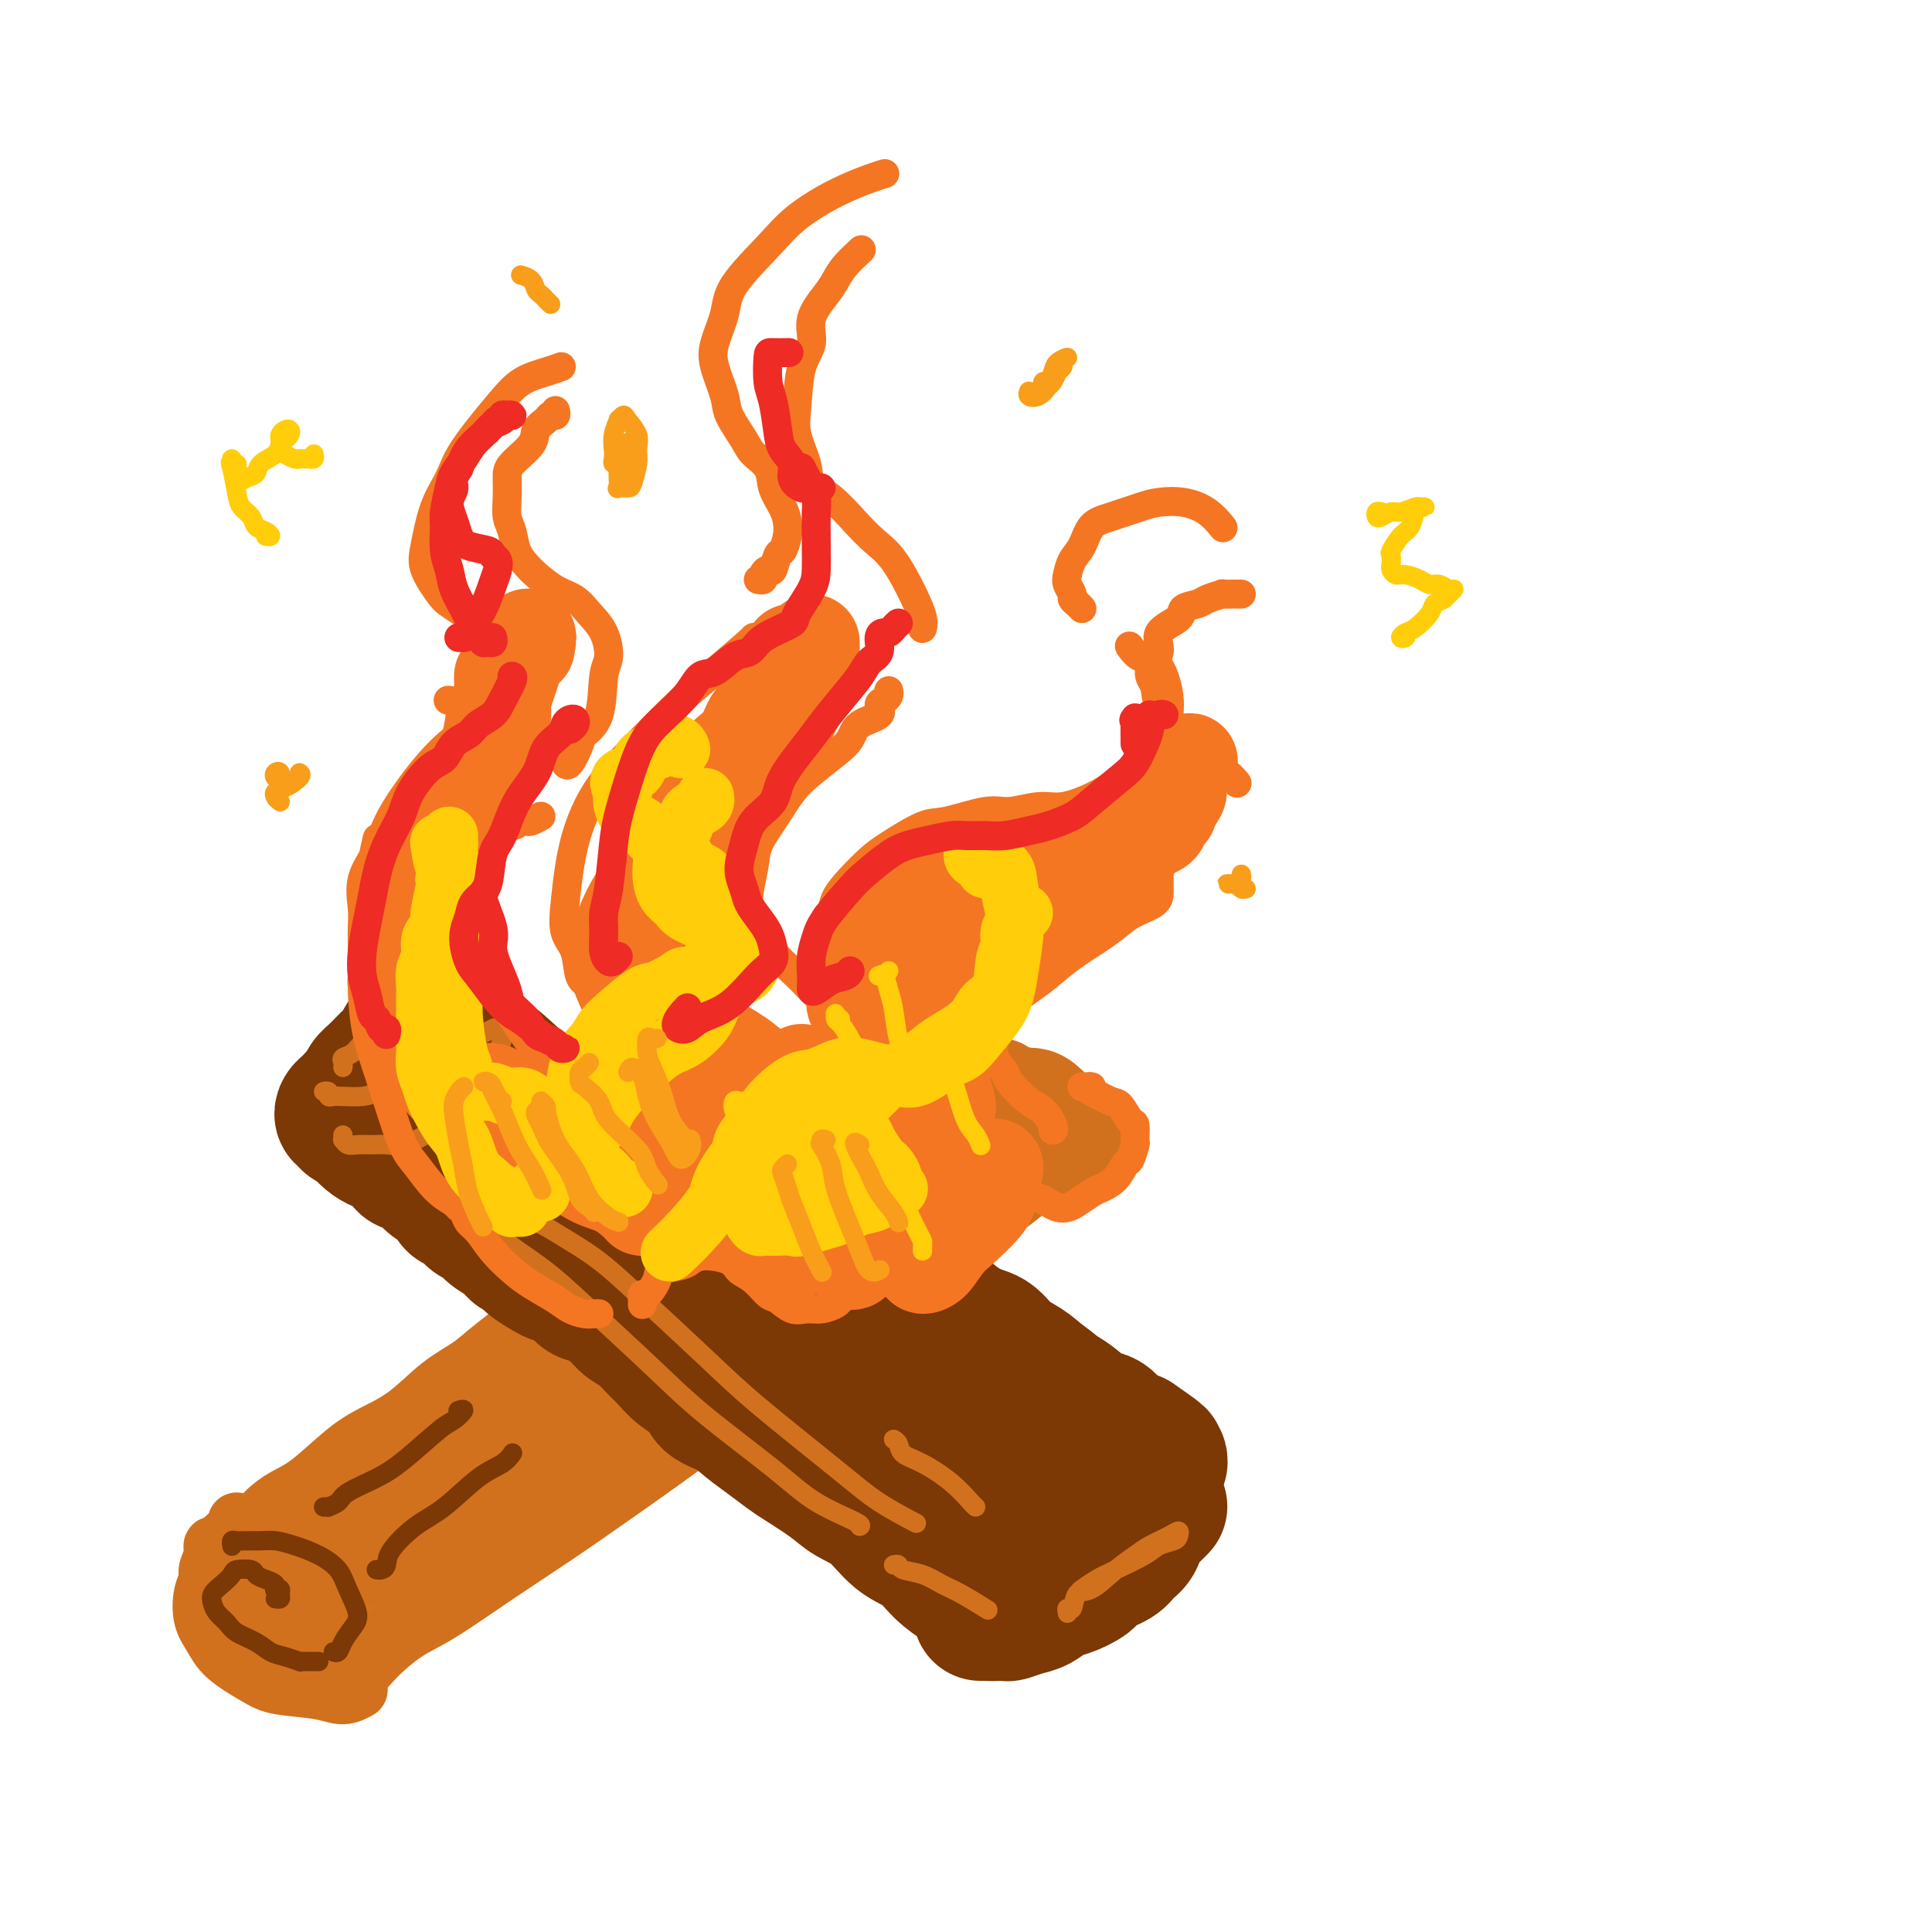 <svg viewBox='0 0 400 400' version='1.1' xmlns='http://www.w3.org/2000/svg' xmlns:xlink='http://www.w3.org/1999/xlink'><g fill='none' stroke='rgb(210,113,29)' stroke-width='12' stroke-linecap='round' stroke-linejoin='round'><path d='M131,261c0.455,0.121 0.911,0.242 1,0c0.089,-0.242 -0.188,-0.847 0,-1c0.188,-0.153 0.842,0.147 1,0c0.158,-0.147 -0.179,-0.739 0,-1c0.179,-0.261 0.873,-0.190 1,0c0.127,0.190 -0.313,0.498 -1,1c-0.687,0.502 -1.622,1.198 -3,2c-1.378,0.802 -3.199,1.712 -5,3c-1.801,1.288 -3.582,2.955 -5,4c-1.418,1.045 -2.474,1.466 -5,3c-2.526,1.534 -6.521,4.179 -9,6c-2.479,1.821 -3.443,2.818 -5,4c-1.557,1.182 -3.707,2.549 -6,4c-2.293,1.451 -4.730,2.988 -6,4c-1.270,1.012 -1.373,1.501 -2,2c-0.627,0.499 -1.776,1.010 -2,1c-0.224,-0.010 0.478,-0.541 1,-1c0.522,-0.459 0.863,-0.845 1,-1c0.137,-0.155 0.068,-0.077 0,0'/><path d='M129,263c0.491,0.028 0.981,0.056 1,0c0.019,-0.056 -0.434,-0.195 -1,0c-0.566,0.195 -1.246,0.724 -2,1c-0.754,0.276 -1.584,0.300 -3,1c-1.416,0.700 -3.420,2.077 -5,3c-1.580,0.923 -2.738,1.392 -4,2c-1.262,0.608 -2.628,1.355 -5,3c-2.372,1.645 -5.750,4.187 -8,6c-2.250,1.813 -3.372,2.898 -5,4c-1.628,1.102 -3.761,2.221 -6,4c-2.239,1.779 -4.583,4.219 -7,6c-2.417,1.781 -4.905,2.902 -7,4c-2.095,1.098 -3.797,2.172 -6,4c-2.203,1.828 -4.909,4.408 -7,6c-2.091,1.592 -3.568,2.196 -5,3c-1.432,0.804 -2.819,1.810 -4,3c-1.181,1.190 -2.155,2.565 -3,3c-0.845,0.435 -1.561,-0.069 -2,0c-0.439,0.069 -0.601,0.712 -1,1c-0.399,0.288 -1.035,0.222 -1,0c0.035,-0.222 0.740,-0.598 1,-1c0.260,-0.402 0.074,-0.829 0,-1c-0.074,-0.171 -0.037,-0.085 0,0'/><path d='M47,318c-0.342,0.299 -0.684,0.598 -1,1c-0.316,0.402 -0.606,0.908 -1,1c-0.394,0.092 -0.894,-0.231 -1,0c-0.106,0.231 0.180,1.016 0,2c-0.180,0.984 -0.827,2.167 -1,3c-0.173,0.833 0.128,1.317 0,2c-0.128,0.683 -0.684,1.566 -1,3c-0.316,1.434 -0.392,3.421 0,5c0.392,1.579 1.252,2.751 2,4c0.748,1.249 1.386,2.574 3,4c1.614,1.426 4.205,2.953 6,4c1.795,1.047 2.793,1.615 5,2c2.207,0.385 5.622,0.588 8,1c2.378,0.412 3.717,1.034 5,1c1.283,-0.034 2.509,-0.724 3,-1c0.491,-0.276 0.245,-0.138 0,0'/><path d='M71,346c0.116,-0.023 0.233,-0.047 0,0c-0.233,0.047 -0.814,0.164 -1,0c-0.186,-0.164 0.025,-0.611 0,-1c-0.025,-0.389 -0.285,-0.721 0,-1c0.285,-0.279 1.114,-0.506 2,-1c0.886,-0.494 1.827,-1.256 3,-2c1.173,-0.744 2.576,-1.472 5,-3c2.424,-1.528 5.868,-3.858 9,-6c3.132,-2.142 5.953,-4.097 9,-6c3.047,-1.903 6.319,-3.753 11,-7c4.681,-3.247 10.771,-7.889 15,-11c4.229,-3.111 6.597,-4.689 10,-7c3.403,-2.311 7.839,-5.353 10,-7c2.161,-1.647 2.046,-1.899 2,-2c-0.046,-0.101 -0.023,-0.050 0,0'/><path d='M71,349c-0.036,-0.325 -0.072,-0.650 0,-1c0.072,-0.350 0.253,-0.726 1,-1c0.747,-0.274 2.060,-0.447 3,-1c0.940,-0.553 1.506,-1.485 3,-3c1.494,-1.515 3.915,-3.613 6,-5c2.085,-1.387 3.834,-2.065 7,-4c3.166,-1.935 7.748,-5.128 12,-8c4.252,-2.872 8.172,-5.422 12,-8c3.828,-2.578 7.564,-5.184 13,-9c5.436,-3.816 12.573,-8.842 18,-13c5.427,-4.158 9.144,-7.447 13,-10c3.856,-2.553 7.853,-4.369 12,-7c4.147,-2.631 8.446,-6.078 11,-8c2.554,-1.922 3.365,-2.319 4,-3c0.635,-0.681 1.094,-1.645 1,-2c-0.094,-0.355 -0.741,-0.101 -1,0c-0.259,0.101 -0.129,0.051 0,0'/><path d='M118,311c0.124,0.023 0.248,0.045 -1,1c-1.248,0.955 -3.867,2.842 -5,4c-1.133,1.158 -0.780,1.587 -1,2c-0.220,0.413 -1.013,0.810 -1,1c0.013,0.190 0.833,0.174 1,0c0.167,-0.174 -0.320,-0.506 0,-1c0.320,-0.494 1.445,-1.151 3,-2c1.555,-0.849 3.539,-1.891 5,-3c1.461,-1.109 2.399,-2.287 5,-4c2.601,-1.713 6.866,-3.961 10,-6c3.134,-2.039 5.138,-3.867 8,-6c2.862,-2.133 6.581,-4.570 10,-7c3.419,-2.430 6.539,-4.852 11,-8c4.461,-3.148 10.264,-7.020 14,-10c3.736,-2.980 5.405,-5.066 9,-8c3.595,-2.934 9.115,-6.714 13,-9c3.885,-2.286 6.134,-3.078 9,-5c2.866,-1.922 6.349,-4.974 9,-7c2.651,-2.026 4.469,-3.027 6,-4c1.531,-0.973 2.774,-1.917 4,-3c1.226,-1.083 2.433,-2.304 3,-3c0.567,-0.696 0.492,-0.867 0,-1c-0.492,-0.133 -1.402,-0.228 -2,0c-0.598,0.228 -0.885,0.779 -1,1c-0.115,0.221 -0.057,0.110 0,0'/><path d='M228,235c-0.309,-0.021 -0.618,-0.042 -1,0c-0.382,0.042 -0.838,0.148 -1,0c-0.162,-0.148 -0.032,-0.550 0,-1c0.032,-0.450 -0.036,-0.950 0,-1c0.036,-0.050 0.176,0.349 0,0c-0.176,-0.349 -0.668,-1.445 -1,-2c-0.332,-0.555 -0.504,-0.569 -1,-1c-0.496,-0.431 -1.316,-1.281 -2,-2c-0.684,-0.719 -1.234,-1.308 -2,-2c-0.766,-0.692 -1.750,-1.488 -3,-2c-1.250,-0.512 -2.767,-0.740 -4,-1c-1.233,-0.260 -2.183,-0.550 -3,-1c-0.817,-0.450 -1.501,-1.059 -3,-1c-1.499,0.059 -3.813,0.787 -5,1c-1.187,0.213 -1.246,-0.087 -2,0c-0.754,0.087 -2.203,0.562 -3,1c-0.797,0.438 -0.942,0.839 -1,1c-0.058,0.161 -0.029,0.080 0,0'/><path d='M202,225c-0.306,0.002 -0.612,0.003 -1,0c-0.388,-0.003 -0.858,-0.012 -1,0c-0.142,0.012 0.044,0.043 0,0c-0.044,-0.043 -0.318,-0.162 -1,0c-0.682,0.162 -1.772,0.603 -3,1c-1.228,0.397 -2.594,0.750 -4,1c-1.406,0.250 -2.852,0.398 -4,1c-1.148,0.602 -1.997,1.660 -4,3c-2.003,1.340 -5.161,2.964 -8,4c-2.839,1.036 -5.358,1.484 -8,3c-2.642,1.516 -5.407,4.099 -8,6c-2.593,1.901 -5.012,3.121 -7,4c-1.988,0.879 -3.544,1.418 -6,3c-2.456,1.582 -5.813,4.207 -8,6c-2.187,1.793 -3.202,2.754 -5,4c-1.798,1.246 -4.377,2.779 -6,4c-1.623,1.221 -2.291,2.131 -3,3c-0.709,0.869 -1.460,1.695 -2,2c-0.540,0.305 -0.869,0.087 -1,0c-0.131,-0.087 -0.066,-0.044 0,0'/><path d='M168,241c0.440,-0.064 0.880,-0.128 1,0c0.120,0.128 -0.080,0.449 -1,1c-0.920,0.551 -2.560,1.333 -4,2c-1.440,0.667 -2.680,1.219 -4,2c-1.320,0.781 -2.719,1.789 -6,4c-3.281,2.211 -8.446,5.623 -12,8c-3.554,2.377 -5.499,3.720 -9,6c-3.501,2.280 -8.558,5.499 -12,8c-3.442,2.501 -5.269,4.286 -6,5c-0.731,0.714 -0.365,0.357 0,0'/></g>
<g fill='none' stroke='rgb(210,113,29)' stroke-width='28' stroke-linecap='round' stroke-linejoin='round'><path d='M60,335c-0.421,0.121 -0.842,0.242 -1,0c-0.158,-0.242 -0.053,-0.846 0,-1c0.053,-0.154 0.055,0.142 0,0c-0.055,-0.142 -0.166,-0.724 0,-1c0.166,-0.276 0.610,-0.248 1,-1c0.390,-0.752 0.728,-2.285 1,-3c0.272,-0.715 0.479,-0.612 1,-1c0.521,-0.388 1.355,-1.267 3,-3c1.645,-1.733 4.101,-4.319 6,-6c1.899,-1.681 3.240,-2.455 5,-4c1.760,-1.545 3.939,-3.861 7,-6c3.061,-2.139 7.006,-4.103 10,-6c2.994,-1.897 5.038,-3.729 8,-6c2.962,-2.271 6.842,-4.980 10,-7c3.158,-2.020 5.594,-3.349 8,-5c2.406,-1.651 4.782,-3.622 8,-6c3.218,-2.378 7.277,-5.163 10,-7c2.723,-1.837 4.110,-2.725 6,-4c1.890,-1.275 4.281,-2.937 7,-5c2.719,-2.063 5.764,-4.526 8,-6c2.236,-1.474 3.662,-1.957 5,-3c1.338,-1.043 2.590,-2.644 4,-4c1.410,-1.356 2.980,-2.466 4,-3c1.020,-0.534 1.490,-0.492 2,-1c0.510,-0.508 1.058,-1.568 1,-2c-0.058,-0.432 -0.724,-0.238 -1,0c-0.276,0.238 -0.162,0.520 -1,1c-0.838,0.480 -2.627,1.160 -4,2c-1.373,0.840 -2.331,1.842 -4,3c-1.669,1.158 -4.048,2.474 -6,4c-1.952,1.526 -3.476,3.263 -5,5'/><path d='M153,259c-4.142,2.753 -3.997,2.137 -6,4c-2.003,1.863 -6.156,6.206 -9,9c-2.844,2.794 -4.380,4.039 -7,6c-2.620,1.961 -6.323,4.640 -9,7c-2.677,2.360 -4.329,4.403 -6,6c-1.671,1.597 -3.360,2.748 -5,4c-1.640,1.252 -3.229,2.605 -5,4c-1.771,1.395 -3.724,2.831 -5,4c-1.276,1.169 -1.874,2.071 -3,3c-1.126,0.929 -2.778,1.884 -4,3c-1.222,1.116 -2.014,2.392 -3,3c-0.986,0.608 -2.166,0.548 -3,1c-0.834,0.452 -1.324,1.414 -2,2c-0.676,0.586 -1.540,0.794 -2,1c-0.460,0.206 -0.515,0.409 -1,1c-0.485,0.591 -1.398,1.571 -2,2c-0.602,0.429 -0.893,0.308 -1,0c-0.107,-0.308 -0.031,-0.802 0,-1c0.031,-0.198 0.015,-0.099 0,0'/><path d='M84,314c-0.063,0.500 -0.126,1.000 0,1c0.126,0.000 0.441,-0.498 1,-1c0.559,-0.502 1.364,-1.006 3,-2c1.636,-0.994 4.105,-2.478 6,-4c1.895,-1.522 3.215,-3.082 6,-5c2.785,-1.918 7.034,-4.194 10,-6c2.966,-1.806 4.648,-3.141 7,-5c2.352,-1.859 5.373,-4.243 9,-7c3.627,-2.757 7.859,-5.886 11,-8c3.141,-2.114 5.190,-3.211 8,-5c2.810,-1.789 6.381,-4.269 9,-6c2.619,-1.731 4.285,-2.714 6,-4c1.715,-1.286 3.478,-2.876 5,-4c1.522,-1.124 2.801,-1.781 5,-3c2.199,-1.219 5.317,-2.999 7,-4c1.683,-1.001 1.932,-1.224 3,-2c1.068,-0.776 2.953,-2.106 4,-3c1.047,-0.894 1.254,-1.351 2,-2c0.746,-0.649 2.032,-1.488 3,-2c0.968,-0.512 1.617,-0.697 2,-1c0.383,-0.303 0.498,-0.725 1,-1c0.502,-0.275 1.391,-0.402 2,-1c0.609,-0.598 0.937,-1.666 1,-2c0.063,-0.334 -0.141,0.065 0,0c0.141,-0.065 0.625,-0.595 1,-1c0.375,-0.405 0.639,-0.686 1,-1c0.361,-0.314 0.817,-0.661 1,-1c0.183,-0.339 0.091,-0.669 0,-1'/><path d='M198,233c2.601,-2.480 0.104,-0.680 -1,0c-1.104,0.680 -0.816,0.239 -1,0c-0.184,-0.239 -0.841,-0.275 -1,0c-0.159,0.275 0.181,0.862 0,1c-0.181,0.138 -0.883,-0.173 -1,0c-0.117,0.173 0.349,0.831 0,1c-0.349,0.169 -1.515,-0.150 -2,0c-0.485,0.150 -0.290,0.768 0,1c0.290,0.232 0.676,0.077 1,0c0.324,-0.077 0.588,-0.077 1,0c0.412,0.077 0.973,0.232 1,0c0.027,-0.232 -0.480,-0.850 0,-1c0.480,-0.150 1.946,0.170 3,0c1.054,-0.170 1.696,-0.829 2,-1c0.304,-0.171 0.271,0.147 1,0c0.729,-0.147 2.219,-0.757 3,-1c0.781,-0.243 0.853,-0.118 1,0c0.147,0.118 0.369,0.229 1,0c0.631,-0.229 1.671,-0.797 2,-1c0.329,-0.203 -0.052,-0.040 0,0c0.052,0.040 0.539,-0.042 1,0c0.461,0.042 0.897,0.207 1,0c0.103,-0.207 -0.126,-0.787 0,-1c0.126,-0.213 0.607,-0.061 1,0c0.393,0.061 0.696,0.030 1,0'/><path d='M212,231c3.126,-0.376 0.943,0.684 0,1c-0.943,0.316 -0.644,-0.111 -1,0c-0.356,0.111 -1.365,0.761 -2,1c-0.635,0.239 -0.896,0.068 -1,0c-0.104,-0.068 -0.052,-0.034 0,0'/></g>
<g fill='none' stroke='rgb(124,56,5)' stroke-width='28' stroke-linecap='round' stroke-linejoin='round'><path d='M92,211c-0.004,-0.091 -0.009,-0.181 0,0c0.009,0.181 0.031,0.634 0,1c-0.031,0.366 -0.117,0.645 0,1c0.117,0.355 0.435,0.787 1,1c0.565,0.213 1.375,0.206 2,1c0.625,0.794 1.065,2.389 2,3c0.935,0.611 2.366,0.238 4,1c1.634,0.762 3.472,2.657 5,4c1.528,1.343 2.746,2.132 4,3c1.254,0.868 2.545,1.814 5,3c2.455,1.186 6.074,2.611 9,4c2.926,1.389 5.158,2.743 7,4c1.842,1.257 3.294,2.416 6,4c2.706,1.584 6.668,3.592 10,5c3.332,1.408 6.035,2.217 8,3c1.965,0.783 3.193,1.540 6,3c2.807,1.460 7.194,3.625 10,5c2.806,1.375 4.031,1.962 6,3c1.969,1.038 4.684,2.527 7,4c2.316,1.473 4.235,2.928 6,4c1.765,1.072 3.378,1.760 5,3c1.622,1.240 3.253,3.032 5,4c1.747,0.968 3.611,1.111 5,2c1.389,0.889 2.304,2.522 4,4c1.696,1.478 4.172,2.800 6,4c1.828,1.200 3.006,2.279 4,3c0.994,0.721 1.802,1.083 3,2c1.198,0.917 2.785,2.390 4,3c1.215,0.610 2.058,0.356 3,1c0.942,0.644 1.983,2.184 3,3c1.017,0.816 2.008,0.908 3,1'/><path d='M235,298c8.294,5.670 3.530,2.845 2,2c-1.530,-0.845 0.176,0.292 1,1c0.824,0.708 0.767,0.988 1,1c0.233,0.012 0.756,-0.246 1,0c0.244,0.246 0.210,0.994 0,1c-0.210,0.006 -0.595,-0.729 -1,-1c-0.405,-0.271 -0.830,-0.077 -1,0c-0.170,0.077 -0.085,0.039 0,0'/><path d='M240,312c0.089,-0.090 0.178,-0.181 0,0c-0.178,0.181 -0.624,0.633 -1,1c-0.376,0.367 -0.682,0.651 -1,1c-0.318,0.349 -0.649,0.765 -1,1c-0.351,0.235 -0.721,0.290 -1,1c-0.279,0.710 -0.467,2.077 -1,3c-0.533,0.923 -1.409,1.403 -2,2c-0.591,0.597 -0.895,1.311 -2,2c-1.105,0.689 -3.009,1.354 -4,2c-0.991,0.646 -1.069,1.272 -2,2c-0.931,0.728 -2.715,1.558 -4,2c-1.285,0.442 -2.069,0.497 -3,1c-0.931,0.503 -2.008,1.455 -3,2c-0.992,0.545 -1.901,0.682 -3,1c-1.099,0.318 -2.390,0.817 -3,1c-0.610,0.183 -0.541,0.049 -1,0c-0.459,-0.049 -1.447,-0.013 -2,0c-0.553,0.013 -0.670,0.004 -1,0c-0.330,-0.004 -0.872,-0.001 -1,0c-0.128,0.001 0.158,0.000 0,0c-0.158,-0.000 -0.759,-0.000 -1,0c-0.241,0.000 -0.120,0.000 0,0'/><path d='M207,334c-0.446,0.005 -0.892,0.010 -1,0c-0.108,-0.010 0.122,-0.034 0,0c-0.122,0.034 -0.597,0.127 -1,0c-0.403,-0.127 -0.733,-0.472 -1,-1c-0.267,-0.528 -0.471,-1.237 -1,-2c-0.529,-0.763 -1.382,-1.581 -2,-2c-0.618,-0.419 -0.999,-0.440 -2,-1c-1.001,-0.560 -2.620,-1.658 -4,-3c-1.380,-1.342 -2.519,-2.928 -4,-4c-1.481,-1.072 -3.303,-1.632 -5,-3c-1.697,-1.368 -3.268,-3.545 -5,-5c-1.732,-1.455 -3.625,-2.189 -5,-3c-1.375,-0.811 -2.233,-1.700 -4,-3c-1.767,-1.300 -4.443,-3.009 -6,-4c-1.557,-0.991 -1.997,-1.262 -3,-2c-1.003,-0.738 -2.571,-1.944 -4,-3c-1.429,-1.056 -2.721,-1.962 -4,-3c-1.279,-1.038 -2.545,-2.207 -4,-3c-1.455,-0.793 -3.099,-1.208 -4,-2c-0.901,-0.792 -1.059,-1.959 -2,-3c-0.941,-1.041 -2.665,-1.956 -4,-3c-1.335,-1.044 -2.281,-2.218 -3,-3c-0.719,-0.782 -1.210,-1.173 -2,-2c-0.790,-0.827 -1.878,-2.091 -3,-3c-1.122,-0.909 -2.278,-1.465 -3,-2c-0.722,-0.535 -1.011,-1.049 -2,-2c-0.989,-0.951 -2.677,-2.337 -4,-3c-1.323,-0.663 -2.279,-0.602 -3,-1c-0.721,-0.398 -1.206,-1.257 -2,-2c-0.794,-0.743 -1.897,-1.372 -3,-2'/><path d='M116,264c-14.378,-11.023 -4.822,-3.579 -2,-1c2.822,2.579 -1.091,0.293 -3,-1c-1.909,-1.293 -1.814,-1.592 -2,-2c-0.186,-0.408 -0.655,-0.925 -1,-1c-0.345,-0.075 -0.568,0.293 -1,0c-0.432,-0.293 -1.074,-1.248 -2,-2c-0.926,-0.752 -2.136,-1.300 -3,-2c-0.864,-0.700 -1.381,-1.553 -2,-2c-0.619,-0.447 -1.338,-0.490 -2,-1c-0.662,-0.510 -1.267,-1.488 -2,-2c-0.733,-0.512 -1.595,-0.557 -2,-1c-0.405,-0.443 -0.355,-1.285 -1,-2c-0.645,-0.715 -1.985,-1.304 -3,-2c-1.015,-0.696 -1.703,-1.499 -2,-2c-0.297,-0.501 -0.202,-0.698 -1,-1c-0.798,-0.302 -2.489,-0.707 -3,-1c-0.511,-0.293 0.159,-0.473 0,-1c-0.159,-0.527 -1.146,-1.402 -2,-2c-0.854,-0.598 -1.573,-0.921 -2,-1c-0.427,-0.079 -0.561,0.085 -1,0c-0.439,-0.085 -1.183,-0.418 -2,-1c-0.817,-0.582 -1.706,-1.414 -2,-2c-0.294,-0.586 0.009,-0.927 0,-1c-0.009,-0.073 -0.329,0.121 -1,0c-0.671,-0.121 -1.694,-0.557 -2,-1c-0.306,-0.443 0.103,-0.892 0,-1c-0.103,-0.108 -0.718,0.126 -1,0c-0.282,-0.126 -0.230,-0.611 0,-1c0.230,-0.389 0.639,-0.682 1,-1c0.361,-0.318 0.675,-0.662 1,-1c0.325,-0.338 0.663,-0.669 1,-1'/><path d='M74,227c0.497,-0.900 0.739,-0.649 1,-1c0.261,-0.351 0.540,-1.303 1,-2c0.460,-0.697 1.100,-1.139 2,-2c0.900,-0.861 2.059,-2.140 3,-3c0.941,-0.860 1.663,-1.302 2,-2c0.337,-0.698 0.290,-1.652 1,-2c0.710,-0.348 2.176,-0.091 3,0c0.824,0.091 1.006,0.017 1,0c-0.006,-0.017 -0.199,0.025 0,0c0.199,-0.025 0.790,-0.116 1,0c0.210,0.116 0.041,0.439 0,1c-0.041,0.561 0.048,1.360 0,2c-0.048,0.640 -0.232,1.120 0,2c0.232,0.880 0.881,2.161 1,3c0.119,0.839 -0.292,1.236 0,2c0.292,0.764 1.288,1.895 2,3c0.712,1.105 1.141,2.184 2,3c0.859,0.816 2.149,1.370 3,2c0.851,0.630 1.265,1.336 2,2c0.735,0.664 1.792,1.287 3,2c1.208,0.713 2.567,1.515 4,2c1.433,0.485 2.941,0.654 4,1c1.059,0.346 1.667,0.870 3,1c1.333,0.130 3.389,-0.133 5,0c1.611,0.133 2.778,0.661 4,1c1.222,0.339 2.501,0.490 4,1c1.499,0.510 3.219,1.380 5,2c1.781,0.620 3.622,0.991 5,1c1.378,0.009 2.294,-0.344 4,0c1.706,0.344 4.202,1.384 6,2c1.798,0.616 2.899,0.808 4,1'/><path d='M150,249c7.821,2.048 3.372,1.168 3,1c-0.372,-0.168 3.333,0.376 5,1c1.667,0.624 1.295,1.327 2,2c0.705,0.673 2.486,1.316 4,2c1.514,0.684 2.762,1.409 4,2c1.238,0.591 2.468,1.049 4,2c1.532,0.951 3.368,2.394 5,3c1.632,0.606 3.060,0.373 4,1c0.940,0.627 1.392,2.114 3,3c1.608,0.886 4.372,1.172 6,2c1.628,0.828 2.118,2.199 3,3c0.882,0.801 2.155,1.033 4,2c1.845,0.967 4.262,2.671 6,4c1.738,1.329 2.796,2.285 4,3c1.204,0.715 2.554,1.191 4,2c1.446,0.809 2.988,1.953 4,3c1.012,1.047 1.494,1.999 2,3c0.506,1.001 1.035,2.051 2,3c0.965,0.949 2.368,1.797 3,3c0.632,1.203 0.495,2.759 1,4c0.505,1.241 1.651,2.165 2,3c0.349,0.835 -0.099,1.582 0,2c0.099,0.418 0.745,0.508 1,1c0.255,0.492 0.121,1.388 0,2c-0.121,0.612 -0.228,0.941 0,1c0.228,0.059 0.790,-0.152 1,0c0.210,0.152 0.067,0.668 0,1c-0.067,0.332 -0.059,0.481 0,1c0.059,0.519 0.170,1.409 0,2c-0.170,0.591 -0.620,0.883 -1,1c-0.380,0.117 -0.690,0.058 -1,0'/><path d='M225,312c-0.268,1.986 -0.938,1.452 -2,1c-1.062,-0.452 -2.518,-0.822 -4,-1c-1.482,-0.178 -2.992,-0.165 -5,-1c-2.008,-0.835 -4.515,-2.519 -7,-4c-2.485,-1.481 -4.950,-2.759 -7,-4c-2.050,-1.241 -3.687,-2.446 -6,-4c-2.313,-1.554 -5.303,-3.457 -8,-5c-2.697,-1.543 -5.102,-2.725 -7,-4c-1.898,-1.275 -3.290,-2.641 -6,-5c-2.710,-2.359 -6.738,-5.711 -9,-8c-2.262,-2.289 -2.759,-3.516 -4,-5c-1.241,-1.484 -3.227,-3.225 -5,-5c-1.773,-1.775 -3.333,-3.583 -5,-5c-1.667,-1.417 -3.441,-2.444 -4,-3c-0.559,-0.556 0.097,-0.642 0,-1c-0.097,-0.358 -0.947,-0.987 -1,-1c-0.053,-0.013 0.692,0.590 1,1c0.308,0.410 0.180,0.628 1,1c0.820,0.372 2.590,0.896 4,2c1.410,1.104 2.461,2.786 4,4c1.539,1.214 3.565,1.961 5,3c1.435,1.039 2.278,2.372 4,4c1.722,1.628 4.324,3.551 6,5c1.676,1.449 2.428,2.422 3,3c0.572,0.578 0.964,0.759 1,1c0.036,0.241 -0.286,0.541 -1,0c-0.714,-0.541 -1.821,-1.924 -3,-3c-1.179,-1.076 -2.429,-1.845 -5,-3c-2.571,-1.155 -6.461,-2.696 -9,-4c-2.539,-1.304 -3.725,-2.373 -6,-4c-2.275,-1.627 -5.637,-3.814 -9,-6'/><path d='M141,261c-5.986,-3.739 -4.952,-3.586 -6,-4c-1.048,-0.414 -4.179,-1.396 -6,-2c-1.821,-0.604 -2.333,-0.830 -3,-1c-0.667,-0.170 -1.488,-0.283 -2,0c-0.512,0.283 -0.715,0.961 0,2c0.715,1.039 2.347,2.440 3,3c0.653,0.560 0.326,0.280 0,0'/></g>
<g fill='none' stroke='rgb(124,56,5)' stroke-width='4' stroke-linecap='round' stroke-linejoin='round'><path d='M48,320c0.019,0.113 0.039,0.227 0,0c-0.039,-0.227 -0.135,-0.793 0,-1c0.135,-0.207 0.502,-0.053 1,0c0.498,0.053 1.126,0.005 2,0c0.874,-0.005 1.995,0.031 3,0c1.005,-0.031 1.893,-0.131 3,0c1.107,0.131 2.434,0.493 4,1c1.566,0.507 3.370,1.160 5,2c1.630,0.840 3.085,1.866 4,3c0.915,1.134 1.290,2.374 2,4c0.710,1.626 1.756,3.637 2,5c0.244,1.363 -0.313,2.078 -1,3c-0.687,0.922 -1.504,2.051 -2,3c-0.496,0.949 -0.672,1.717 -1,2c-0.328,0.283 -0.808,0.081 -1,0c-0.192,-0.081 -0.096,-0.040 0,0'/><path d='M66,344c-0.330,0.000 -0.660,0.001 -1,0c-0.340,-0.001 -0.688,-0.003 -1,0c-0.312,0.003 -0.586,0.013 -1,0c-0.414,-0.013 -0.966,-0.048 -1,0c-0.034,0.048 0.450,0.179 0,0c-0.450,-0.179 -1.835,-0.667 -3,-1c-1.165,-0.333 -2.108,-0.512 -3,-1c-0.892,-0.488 -1.731,-1.285 -3,-2c-1.269,-0.715 -2.969,-1.346 -4,-2c-1.031,-0.654 -1.395,-1.330 -2,-2c-0.605,-0.670 -1.451,-1.335 -2,-2c-0.549,-0.665 -0.801,-1.331 -1,-2c-0.199,-0.669 -0.344,-1.343 0,-2c0.344,-0.657 1.177,-1.297 2,-2c0.823,-0.703 1.638,-1.467 2,-2c0.362,-0.533 0.273,-0.834 1,-1c0.727,-0.166 2.272,-0.199 3,0c0.728,0.199 0.639,0.628 1,1c0.361,0.372 1.172,0.687 2,1c0.828,0.313 1.672,0.622 2,1c0.328,0.378 0.142,0.823 0,1c-0.142,0.177 -0.238,0.086 0,0c0.238,-0.086 0.810,-0.167 1,0c0.190,0.167 -0.001,0.581 0,1c0.001,0.419 0.192,0.844 0,1c-0.192,0.156 -0.769,0.045 -1,0c-0.231,-0.045 -0.115,-0.022 0,0'/><path d='M68,312c-0.551,0.005 -1.101,0.010 -1,0c0.101,-0.010 0.854,-0.036 1,0c0.146,0.036 -0.316,0.133 0,0c0.316,-0.133 1.411,-0.498 2,-1c0.589,-0.502 0.671,-1.141 2,-2c1.329,-0.859 3.906,-1.936 6,-3c2.094,-1.064 3.706,-2.113 6,-4c2.294,-1.887 5.269,-4.611 7,-6c1.731,-1.389 2.216,-1.445 3,-2c0.784,-0.555 1.865,-1.611 2,-2c0.135,-0.389 -0.676,-0.111 -1,0c-0.324,0.111 -0.162,0.056 0,0'/><path d='M78,325c-0.083,-0.015 -0.165,-0.031 0,0c0.165,0.031 0.579,0.107 1,0c0.421,-0.107 0.849,-0.399 1,-1c0.151,-0.601 0.025,-1.511 1,-3c0.975,-1.489 3.049,-3.555 5,-5c1.951,-1.445 3.777,-2.268 6,-4c2.223,-1.732 4.843,-4.371 7,-6c2.157,-1.629 3.850,-2.246 5,-3c1.150,-0.754 1.757,-1.644 2,-2c0.243,-0.356 0.121,-0.178 0,0'/></g>
<g fill='none' stroke='rgb(210,113,29)' stroke-width='4' stroke-linecap='round' stroke-linejoin='round'><path d='M71,235c0.019,0.453 0.039,0.906 0,1c-0.039,0.094 -0.135,-0.171 0,0c0.135,0.171 0.503,0.780 1,1c0.497,0.220 1.122,0.052 2,0c0.878,-0.052 2.007,0.011 3,0c0.993,-0.011 1.849,-0.096 3,0c1.151,0.096 2.596,0.374 4,0c1.404,-0.374 2.765,-1.401 4,-2c1.235,-0.599 2.344,-0.772 4,-2c1.656,-1.228 3.860,-3.512 5,-5c1.140,-1.488 1.216,-2.182 2,-3c0.784,-0.818 2.275,-1.761 3,-3c0.725,-1.239 0.684,-2.773 1,-4c0.316,-1.227 0.988,-2.146 1,-3c0.012,-0.854 -0.636,-1.641 -1,-2c-0.364,-0.359 -0.444,-0.289 -1,0c-0.556,0.289 -1.587,0.797 -2,1c-0.413,0.203 -0.206,0.102 0,0'/><path d='M68,226c-0.542,0.030 -1.083,0.061 -1,0c0.083,-0.061 0.791,-0.212 1,0c0.209,0.212 -0.083,0.787 0,1c0.083,0.213 0.539,0.065 1,0c0.461,-0.065 0.927,-0.047 2,0c1.073,0.047 2.753,0.122 4,0c1.247,-0.122 2.060,-0.441 3,-1c0.940,-0.559 2.008,-1.357 3,-2c0.992,-0.643 1.908,-1.132 3,-2c1.092,-0.868 2.361,-2.116 3,-3c0.639,-0.884 0.648,-1.403 1,-2c0.352,-0.597 1.046,-1.270 1,-2c-0.046,-0.730 -0.834,-1.515 -1,-2c-0.166,-0.485 0.289,-0.669 0,-1c-0.289,-0.331 -1.323,-0.808 -2,-1c-0.677,-0.192 -0.996,-0.097 -2,0c-1.004,0.097 -2.693,0.197 -4,1c-1.307,0.803 -2.231,2.309 -3,3c-0.769,0.691 -1.383,0.567 -2,1c-0.617,0.433 -1.237,1.423 -2,2c-0.763,0.577 -1.668,0.742 -2,1c-0.332,0.258 -0.089,0.608 0,1c0.089,0.392 0.026,0.826 0,1c-0.026,0.174 -0.013,0.087 0,0'/><path d='M91,247c0.311,-0.068 0.622,-0.137 1,0c0.378,0.137 0.823,0.478 1,1c0.177,0.522 0.086,1.223 1,2c0.914,0.777 2.832,1.629 5,3c2.168,1.371 4.585,3.260 7,5c2.415,1.740 4.829,3.331 7,5c2.171,1.669 4.099,3.415 8,7c3.901,3.585 9.775,9.009 14,13c4.225,3.991 6.803,6.547 11,10c4.197,3.453 10.014,7.801 14,11c3.986,3.199 6.141,5.249 9,7c2.859,1.751 6.424,3.202 8,4c1.576,0.798 1.165,0.942 1,1c-0.165,0.058 -0.082,0.029 0,0'/><path d='M110,252c0.309,0.377 0.619,0.753 1,1c0.381,0.247 0.834,0.363 2,1c1.166,0.637 3.046,1.793 5,3c1.954,1.207 3.981,2.464 6,4c2.019,1.536 4.031,3.351 8,7c3.969,3.649 9.895,9.132 14,13c4.105,3.868 6.390,6.119 11,10c4.610,3.881 11.545,9.391 16,13c4.455,3.609 6.430,5.318 9,7c2.570,1.682 5.734,3.338 7,4c1.266,0.662 0.633,0.331 0,0'/><path d='M221,334c-0.098,-0.513 -0.197,-1.026 0,-1c0.197,0.026 0.689,0.589 1,0c0.311,-0.589 0.441,-2.332 1,-3c0.559,-0.668 1.546,-0.262 3,-1c1.454,-0.738 3.374,-2.619 5,-4c1.626,-1.381 2.958,-2.262 4,-3c1.042,-0.738 1.795,-1.333 3,-2c1.205,-0.667 2.863,-1.406 4,-2c1.137,-0.594 1.752,-1.044 2,-1c0.248,0.044 0.128,0.582 0,1c-0.128,0.418 -0.263,0.716 -1,1c-0.737,0.284 -2.075,0.553 -3,1c-0.925,0.447 -1.436,1.073 -3,2c-1.564,0.927 -4.182,2.156 -6,3c-1.818,0.844 -2.836,1.304 -4,2c-1.164,0.696 -2.476,1.627 -3,2c-0.524,0.373 -0.262,0.186 0,0'/><path d='M185,324c0.404,-0.097 0.808,-0.193 1,0c0.192,0.193 0.171,0.676 1,1c0.829,0.324 2.507,0.490 4,1c1.493,0.510 2.802,1.363 4,2c1.198,0.637 2.284,1.056 4,2c1.716,0.944 4.062,2.413 5,3c0.938,0.587 0.469,0.294 0,0'/><path d='M185,298c0.390,0.232 0.780,0.465 1,1c0.220,0.535 0.269,1.373 1,2c0.731,0.627 2.143,1.044 4,2c1.857,0.956 4.157,2.452 6,4c1.843,1.548 3.227,3.147 4,4c0.773,0.853 0.935,0.958 1,1c0.065,0.042 0.032,0.021 0,0'/></g>
<g fill='none' stroke='rgb(244,118,35)' stroke-width='6' stroke-linecap='round' stroke-linejoin='round'><path d='M102,253c-0.328,0.013 -0.656,0.026 -1,0c-0.344,-0.026 -0.702,-0.091 -1,0c-0.298,0.091 -0.534,0.337 -1,0c-0.466,-0.337 -1.162,-1.258 -2,-2c-0.838,-0.742 -1.816,-1.304 -3,-2c-1.184,-0.696 -2.572,-1.524 -4,-3c-1.428,-1.476 -2.895,-3.598 -4,-5c-1.105,-1.402 -1.848,-2.084 -3,-5c-1.152,-2.916 -2.712,-8.067 -4,-12c-1.288,-3.933 -2.303,-6.648 -3,-10c-0.697,-3.352 -1.076,-7.340 -1,-12c0.076,-4.660 0.608,-9.991 1,-14c0.392,-4.009 0.644,-6.695 1,-9c0.356,-2.305 0.816,-4.230 1,-5c0.184,-0.770 0.092,-0.385 0,0'/><path d='M76,205c-0.423,-0.231 -0.846,-0.463 -1,-1c-0.154,-0.537 -0.041,-1.380 0,-2c0.041,-0.620 0.008,-1.017 0,-2c-0.008,-0.983 0.008,-2.550 0,-4c-0.008,-1.450 -0.039,-2.781 0,-4c0.039,-1.219 0.147,-2.327 0,-4c-0.147,-1.673 -0.549,-3.911 0,-6c0.549,-2.089 2.049,-4.027 3,-6c0.951,-1.973 1.351,-3.979 3,-7c1.649,-3.021 4.545,-7.057 7,-10c2.455,-2.943 4.469,-4.792 6,-6c1.531,-1.208 2.580,-1.774 3,-2c0.420,-0.226 0.210,-0.113 0,0'/><path d='M81,172c0.248,-0.387 0.497,-0.774 1,-1c0.503,-0.226 1.262,-0.289 2,-1c0.738,-0.711 1.455,-2.068 2,-3c0.545,-0.932 0.919,-1.437 2,-3c1.081,-1.563 2.871,-4.184 4,-6c1.129,-1.816 1.598,-2.826 2,-4c0.402,-1.174 0.737,-2.510 1,-4c0.263,-1.490 0.456,-3.132 0,-4c-0.456,-0.868 -1.559,-0.962 -2,-1c-0.441,-0.038 -0.221,-0.019 0,0'/><path d='M101,132c-0.034,-0.447 -0.068,-0.893 0,-1c0.068,-0.107 0.238,0.127 0,0c-0.238,-0.127 -0.883,-0.615 -1,-1c-0.117,-0.385 0.293,-0.667 0,-1c-0.293,-0.333 -1.291,-0.718 -2,-1c-0.709,-0.282 -1.130,-0.462 -2,-1c-0.870,-0.538 -2.190,-1.433 -3,-2c-0.810,-0.567 -1.111,-0.804 -2,-2c-0.889,-1.196 -2.366,-3.351 -3,-5c-0.634,-1.649 -0.424,-2.793 0,-5c0.424,-2.207 1.063,-5.477 2,-8c0.937,-2.523 2.172,-4.301 3,-6c0.828,-1.699 1.248,-3.321 3,-6c1.752,-2.679 4.834,-6.417 7,-9c2.166,-2.583 3.416,-4.012 5,-5c1.584,-0.988 3.503,-1.535 5,-2c1.497,-0.465 2.570,-0.847 3,-1c0.430,-0.153 0.215,-0.076 0,0'/><path d='M115,85c0.099,0.441 0.198,0.883 0,1c-0.198,0.117 -0.694,-0.089 -1,0c-0.306,0.089 -0.422,0.473 -1,1c-0.578,0.527 -1.619,1.196 -2,2c-0.381,0.804 -0.103,1.741 -1,3c-0.897,1.259 -2.969,2.839 -4,4c-1.031,1.161 -1.020,1.903 -1,3c0.020,1.097 0.050,2.549 0,4c-0.050,1.451 -0.181,2.901 0,4c0.181,1.099 0.673,1.845 1,3c0.327,1.155 0.489,2.717 1,4c0.511,1.283 1.371,2.286 2,3c0.629,0.714 1.026,1.141 2,2c0.974,0.859 2.525,2.152 4,3c1.475,0.848 2.875,1.251 4,2c1.125,0.749 1.975,1.845 3,3c1.025,1.155 2.225,2.369 3,4c0.775,1.631 1.123,3.680 1,5c-0.123,1.320 -0.719,1.910 -1,4c-0.281,2.090 -0.247,5.681 -1,8c-0.753,2.319 -2.293,3.367 -3,4c-0.707,0.633 -0.581,0.850 -1,2c-0.419,1.150 -1.382,3.233 -2,4c-0.618,0.767 -0.891,0.219 -1,0c-0.109,-0.219 -0.055,-0.110 0,0'/><path d='M112,169c-0.750,0.413 -1.499,0.826 -2,1c-0.501,0.174 -0.753,0.109 -1,0c-0.247,-0.109 -0.489,-0.263 -1,0c-0.511,0.263 -1.292,0.944 -2,1c-0.708,0.056 -1.342,-0.513 -2,0c-0.658,0.513 -1.340,2.108 -2,3c-0.660,0.892 -1.299,1.082 -2,2c-0.701,0.918 -1.464,2.566 -2,4c-0.536,1.434 -0.846,2.655 -1,4c-0.154,1.345 -0.152,2.815 0,4c0.152,1.185 0.456,2.084 1,4c0.544,1.916 1.329,4.848 2,7c0.671,2.152 1.226,3.524 2,5c0.774,1.476 1.765,3.054 3,5c1.235,1.946 2.713,4.259 4,6c1.287,1.741 2.384,2.911 4,4c1.616,1.089 3.753,2.096 6,3c2.247,0.904 4.605,1.705 6,2c1.395,0.295 1.827,0.084 2,0c0.173,-0.084 0.086,-0.042 0,0'/><path d='M125,206c-0.468,-0.054 -0.936,-0.107 -1,0c-0.064,0.107 0.277,0.376 0,0c-0.277,-0.376 -1.171,-1.395 -2,-2c-0.829,-0.605 -1.593,-0.795 -2,-2c-0.407,-1.205 -0.458,-3.425 -1,-5c-0.542,-1.575 -1.575,-2.506 -2,-4c-0.425,-1.494 -0.244,-3.553 0,-6c0.244,-2.447 0.549,-5.284 1,-8c0.451,-2.716 1.047,-5.311 2,-8c0.953,-2.689 2.263,-5.470 4,-8c1.737,-2.530 3.901,-4.807 7,-8c3.099,-3.193 7.131,-7.300 10,-10c2.869,-2.700 4.573,-3.992 7,-6c2.427,-2.008 5.576,-4.733 7,-6c1.424,-1.267 1.121,-1.076 1,-1c-0.121,0.076 -0.061,0.038 0,0'/><path d='M157,120c0.447,0.077 0.893,0.153 1,0c0.107,-0.153 -0.126,-0.536 0,-1c0.126,-0.464 0.612,-1.009 1,-1c0.388,0.009 0.679,0.571 1,0c0.321,-0.571 0.673,-2.277 1,-3c0.327,-0.723 0.630,-0.465 1,-1c0.370,-0.535 0.806,-1.865 1,-3c0.194,-1.135 0.147,-2.075 0,-3c-0.147,-0.925 -0.394,-1.834 -1,-3c-0.606,-1.166 -1.571,-2.588 -2,-4c-0.429,-1.412 -0.323,-2.816 -1,-4c-0.677,-1.184 -2.136,-2.150 -3,-3c-0.864,-0.850 -1.134,-1.583 -2,-3c-0.866,-1.417 -2.330,-3.519 -3,-5c-0.670,-1.481 -0.546,-2.342 -1,-4c-0.454,-1.658 -1.487,-4.112 -2,-6c-0.513,-1.888 -0.507,-3.210 0,-5c0.507,-1.790 1.515,-4.047 2,-6c0.485,-1.953 0.447,-3.602 2,-6c1.553,-2.398 4.697,-5.546 7,-8c2.303,-2.454 3.766,-4.213 6,-6c2.234,-1.787 5.238,-3.603 8,-5c2.762,-1.397 5.282,-2.376 7,-3c1.718,-0.624 2.634,-0.893 3,-1c0.366,-0.107 0.183,-0.054 0,0'/><path d='M178,52c0.289,-0.265 0.577,-0.529 0,0c-0.577,0.529 -2.020,1.852 -3,3c-0.980,1.148 -1.499,2.120 -2,3c-0.501,0.880 -0.985,1.669 -2,3c-1.015,1.331 -2.561,3.204 -3,5c-0.439,1.796 0.229,3.516 0,5c-0.229,1.484 -1.357,2.733 -2,5c-0.643,2.267 -0.802,5.553 -1,8c-0.198,2.447 -0.433,4.054 0,6c0.433,1.946 1.536,4.229 2,6c0.464,1.771 0.290,3.030 1,4c0.710,0.970 2.305,1.651 4,3c1.695,1.349 3.491,3.366 5,5c1.509,1.634 2.730,2.886 4,4c1.270,1.114 2.589,2.088 4,4c1.411,1.912 2.914,4.760 4,7c1.086,2.240 1.754,3.872 2,5c0.246,1.128 0.070,1.751 0,2c-0.070,0.249 -0.035,0.125 0,0'/><path d='M184,143c0.075,0.326 0.150,0.653 0,1c-0.150,0.347 -0.525,0.715 -1,1c-0.475,0.285 -1.048,0.487 -1,1c0.048,0.513 0.719,1.337 0,2c-0.719,0.663 -2.828,1.165 -4,2c-1.172,0.835 -1.408,2.004 -2,3c-0.592,0.996 -1.538,1.820 -3,3c-1.462,1.180 -3.438,2.718 -5,4c-1.562,1.282 -2.711,2.310 -4,4c-1.289,1.690 -2.718,4.044 -4,6c-1.282,1.956 -2.417,3.516 -3,5c-0.583,1.484 -0.613,2.893 -1,5c-0.387,2.107 -1.129,4.913 -1,7c0.129,2.087 1.130,3.457 2,5c0.870,1.543 1.608,3.261 3,5c1.392,1.739 3.438,3.500 5,5c1.562,1.500 2.640,2.739 4,4c1.360,1.261 3.002,2.544 4,4c0.998,1.456 1.353,3.083 2,4c0.647,0.917 1.586,1.122 2,2c0.414,0.878 0.304,2.429 0,3c-0.304,0.571 -0.801,0.163 -1,0c-0.199,-0.163 -0.099,-0.082 0,0'/><path d='M174,191c0.093,0.438 0.186,0.876 0,1c-0.186,0.124 -0.651,-0.066 -1,0c-0.349,0.066 -0.583,0.388 -1,0c-0.417,-0.388 -1.017,-1.486 -1,-2c0.017,-0.514 0.651,-0.443 1,-1c0.349,-0.557 0.414,-1.744 1,-3c0.586,-1.256 1.692,-2.583 3,-4c1.308,-1.417 2.818,-2.923 4,-4c1.182,-1.077 2.036,-1.723 4,-3c1.964,-1.277 5.039,-3.183 7,-4c1.961,-0.817 2.809,-0.543 5,-1c2.191,-0.457 5.727,-1.645 8,-2c2.273,-0.355 3.285,0.121 5,0c1.715,-0.121 4.132,-0.840 6,-1c1.868,-0.160 3.186,0.239 5,0c1.814,-0.239 4.125,-1.116 6,-2c1.875,-0.884 3.315,-1.776 5,-3c1.685,-1.224 3.615,-2.781 5,-4c1.385,-1.219 2.225,-2.100 3,-3c0.775,-0.900 1.485,-1.817 2,-3c0.515,-1.183 0.836,-2.630 1,-4c0.164,-1.370 0.170,-2.662 0,-4c-0.170,-1.338 -0.515,-2.723 -1,-4c-0.485,-1.277 -1.109,-2.445 -2,-3c-0.891,-0.555 -2.047,-0.495 -3,-1c-0.953,-0.505 -1.701,-1.573 -2,-2c-0.299,-0.427 -0.150,-0.214 0,0'/><path d='M224,126c-0.302,-0.326 -0.603,-0.653 -1,-1c-0.397,-0.347 -0.889,-0.715 -1,-1c-0.111,-0.285 0.159,-0.487 0,-1c-0.159,-0.513 -0.745,-1.338 -1,-2c-0.255,-0.662 -0.178,-1.160 0,-2c0.178,-0.840 0.456,-2.021 1,-3c0.544,-0.979 1.355,-1.754 2,-3c0.645,-1.246 1.126,-2.962 2,-4c0.874,-1.038 2.141,-1.398 4,-2c1.859,-0.602 4.309,-1.446 6,-2c1.691,-0.554 2.621,-0.818 4,-1c1.379,-0.182 3.207,-0.284 5,0c1.793,0.284 3.553,0.952 5,2c1.447,1.048 2.582,2.474 3,3c0.418,0.526 0.119,0.150 0,0c-0.119,-0.150 -0.060,-0.075 0,0'/><path d='M257,123c-0.376,0.002 -0.752,0.003 -1,0c-0.248,-0.003 -0.368,-0.012 -1,0c-0.632,0.012 -1.774,0.044 -2,0c-0.226,-0.044 0.466,-0.164 0,0c-0.466,0.164 -2.088,0.612 -3,1c-0.912,0.388 -1.114,0.714 -2,1c-0.886,0.286 -2.456,0.530 -3,1c-0.544,0.470 -0.061,1.164 -1,2c-0.939,0.836 -3.299,1.814 -4,3c-0.701,1.186 0.255,2.579 0,4c-0.255,1.421 -1.723,2.869 -2,4c-0.277,1.131 0.638,1.944 1,3c0.362,1.056 0.173,2.355 1,4c0.827,1.645 2.670,3.635 4,5c1.330,1.365 2.146,2.103 3,3c0.854,0.897 1.744,1.952 3,3c1.256,1.048 2.877,2.090 4,3c1.123,0.910 1.750,1.689 2,2c0.250,0.311 0.125,0.156 0,0'/><path d='M239,180c0.423,-0.089 0.845,-0.178 1,0c0.155,0.178 0.042,0.624 0,1c-0.042,0.376 -0.011,0.681 0,1c0.011,0.319 0.004,0.652 0,1c-0.004,0.348 -0.006,0.711 0,1c0.006,0.289 0.020,0.502 0,1c-0.020,0.498 -0.072,1.280 -1,2c-0.928,0.720 -2.730,1.379 -4,2c-1.270,0.621 -2.007,1.204 -3,2c-0.993,0.796 -2.242,1.805 -4,3c-1.758,1.195 -4.025,2.574 -6,4c-1.975,1.426 -3.657,2.898 -5,4c-1.343,1.102 -2.348,1.835 -4,3c-1.652,1.165 -3.952,2.764 -5,4c-1.048,1.236 -0.845,2.111 -1,3c-0.155,0.889 -0.670,1.793 -1,3c-0.330,1.207 -0.475,2.717 0,4c0.475,1.283 1.571,2.340 2,3c0.429,0.660 0.192,0.923 1,2c0.808,1.077 2.661,2.968 4,4c1.339,1.032 2.163,1.204 3,2c0.837,0.796 1.687,2.214 2,3c0.313,0.786 0.089,0.939 0,1c-0.089,0.061 -0.045,0.031 0,0'/><path d='M94,249c0.448,0.439 0.896,0.879 1,1c0.104,0.121 -0.136,-0.075 0,0c0.136,0.075 0.647,0.421 1,1c0.353,0.579 0.546,1.389 1,2c0.454,0.611 1.168,1.021 2,2c0.832,0.979 1.783,2.528 3,4c1.217,1.472 2.700,2.867 4,4c1.300,1.133 2.418,2.002 4,3c1.582,0.998 3.629,2.124 5,3c1.371,0.876 2.066,1.503 3,2c0.934,0.497 2.106,0.865 3,1c0.894,0.135 1.510,0.036 2,0c0.490,-0.036 0.854,-0.010 1,0c0.146,0.010 0.073,0.005 0,0'/><path d='M133,270c-0.004,0.077 -0.008,0.155 0,0c0.008,-0.155 0.027,-0.542 0,-1c-0.027,-0.458 -0.099,-0.987 0,-1c0.099,-0.013 0.368,0.491 1,0c0.632,-0.491 1.626,-1.978 2,-3c0.374,-1.022 0.128,-1.578 1,-2c0.872,-0.422 2.862,-0.709 4,-1c1.138,-0.291 1.424,-0.585 2,-1c0.576,-0.415 1.443,-0.952 3,-1c1.557,-0.048 3.806,0.391 5,1c1.194,0.609 1.334,1.386 2,2c0.666,0.614 1.858,1.064 3,2c1.142,0.936 2.234,2.357 3,3c0.766,0.643 1.207,0.509 2,1c0.793,0.491 1.939,1.606 3,2c1.061,0.394 2.036,0.067 3,0c0.964,-0.067 1.918,0.126 3,0c1.082,-0.126 2.291,-0.572 3,-1c0.709,-0.428 0.917,-0.836 1,-1c0.083,-0.164 0.042,-0.082 0,0'/><path d='M199,261c-0.611,-0.032 -1.222,-0.063 -2,0c-0.778,0.063 -1.723,0.221 -2,0c-0.277,-0.221 0.113,-0.822 0,-1c-0.113,-0.178 -0.728,0.066 -1,0c-0.272,-0.066 -0.200,-0.441 0,-1c0.200,-0.559 0.527,-1.300 1,-2c0.473,-0.700 1.093,-1.358 2,-2c0.907,-0.642 2.101,-1.268 3,-2c0.899,-0.732 1.505,-1.569 2,-2c0.495,-0.431 0.881,-0.456 2,-1c1.119,-0.544 2.971,-1.607 4,-2c1.029,-0.393 1.234,-0.116 2,0c0.766,0.116 2.092,0.070 3,0c0.908,-0.070 1.397,-0.164 2,0c0.603,0.164 1.320,0.587 2,1c0.680,0.413 1.322,0.816 2,1c0.678,0.184 1.393,0.150 2,0c0.607,-0.150 1.108,-0.415 2,-1c0.892,-0.585 2.175,-1.488 3,-2c0.825,-0.512 1.192,-0.632 2,-1c0.808,-0.368 2.059,-0.985 3,-2c0.941,-1.015 1.573,-2.427 2,-3c0.427,-0.573 0.648,-0.308 1,-1c0.352,-0.692 0.834,-2.340 1,-3c0.166,-0.660 0.016,-0.333 0,-1c-0.016,-0.667 0.104,-2.328 0,-3c-0.104,-0.672 -0.430,-0.355 -1,-1c-0.570,-0.645 -1.384,-2.250 -2,-3c-0.616,-0.750 -1.033,-0.643 -2,-1c-0.967,-0.357 -2.483,-1.179 -4,-2'/><path d='M226,226c-1.348,-1.309 -0.217,-1.083 0,-1c0.217,0.083 -0.480,0.022 -1,0c-0.520,-0.022 -0.863,-0.006 -1,0c-0.137,0.006 -0.069,0.003 0,0'/></g>
<g fill='none' stroke='rgb(244,118,35)' stroke-width='20' stroke-linecap='round' stroke-linejoin='round'><path d='M180,210c-0.340,0.090 -0.679,0.179 -1,0c-0.321,-0.179 -0.622,-0.628 -1,-1c-0.378,-0.372 -0.831,-0.668 -1,-1c-0.169,-0.332 -0.053,-0.700 0,-1c0.053,-0.300 0.045,-0.533 0,-1c-0.045,-0.467 -0.125,-1.168 0,-2c0.125,-0.832 0.456,-1.793 1,-3c0.544,-1.207 1.301,-2.659 2,-4c0.699,-1.341 1.338,-2.572 2,-4c0.662,-1.428 1.345,-3.055 2,-4c0.655,-0.945 1.280,-1.208 2,-2c0.720,-0.792 1.534,-2.111 3,-3c1.466,-0.889 3.585,-1.347 5,-2c1.415,-0.653 2.125,-1.499 3,-2c0.875,-0.501 1.914,-0.655 3,-1c1.086,-0.345 2.218,-0.881 3,-1c0.782,-0.119 1.213,0.179 2,0c0.787,-0.179 1.930,-0.836 3,-1c1.070,-0.164 2.066,0.166 3,0c0.934,-0.166 1.804,-0.828 3,-1c1.196,-0.172 2.718,0.147 4,0c1.282,-0.147 2.325,-0.761 3,-1c0.675,-0.239 0.981,-0.102 2,0c1.019,0.102 2.752,0.168 4,0c1.248,-0.168 2.012,-0.569 3,-1c0.988,-0.431 2.201,-0.892 3,-1c0.799,-0.108 1.184,0.137 2,0c0.816,-0.137 2.064,-0.655 3,-1c0.936,-0.345 1.560,-0.516 2,-1c0.440,-0.484 0.697,-1.281 1,-2c0.303,-0.719 0.651,-1.359 1,-2'/><path d='M242,167c1.103,-1.397 1.862,-2.389 2,-3c0.138,-0.611 -0.345,-0.839 0,-2c0.345,-1.161 1.518,-3.253 2,-4c0.482,-0.747 0.274,-0.149 0,0c-0.274,0.149 -0.612,-0.152 -1,0c-0.388,0.152 -0.825,0.758 -1,1c-0.175,0.242 -0.087,0.121 0,0'/><path d='M242,168c-0.365,0.336 -0.730,0.672 -1,1c-0.270,0.328 -0.445,0.647 -1,1c-0.555,0.353 -1.489,0.741 -2,1c-0.511,0.259 -0.600,0.391 -1,1c-0.400,0.609 -1.110,1.696 -2,3c-0.890,1.304 -1.959,2.825 -3,4c-1.041,1.175 -2.052,2.006 -3,3c-0.948,0.994 -1.831,2.153 -3,3c-1.169,0.847 -2.625,1.381 -4,2c-1.375,0.619 -2.670,1.321 -4,2c-1.330,0.679 -2.695,1.335 -4,2c-1.305,0.665 -2.552,1.340 -4,2c-1.448,0.660 -3.099,1.306 -4,2c-0.901,0.694 -1.053,1.438 -2,2c-0.947,0.562 -2.688,0.944 -4,2c-1.312,1.056 -2.195,2.786 -3,4c-0.805,1.214 -1.534,1.912 -2,3c-0.466,1.088 -0.671,2.565 -1,4c-0.329,1.435 -0.783,2.827 -1,4c-0.217,1.173 -0.198,2.128 0,3c0.198,0.872 0.576,1.661 1,3c0.424,1.339 0.894,3.226 1,4c0.106,0.774 -0.153,0.434 0,1c0.153,0.566 0.718,2.040 1,3c0.282,0.960 0.281,1.408 0,2c-0.281,0.592 -0.841,1.328 -1,2c-0.159,0.672 0.082,1.279 0,2c-0.082,0.721 -0.486,1.554 -1,2c-0.514,0.446 -1.138,0.505 -2,1c-0.862,0.495 -1.960,1.427 -3,2c-1.040,0.573 -2.020,0.786 -3,1'/><path d='M186,240c-1.857,0.679 -2.500,0.375 -3,0c-0.500,-0.375 -0.857,-0.821 -1,-1c-0.143,-0.179 -0.071,-0.089 0,0'/><path d='M166,222c-0.105,0.454 -0.211,0.907 0,1c0.211,0.093 0.738,-0.175 1,0c0.262,0.175 0.258,0.791 0,1c-0.258,0.209 -0.769,0.009 -1,0c-0.231,-0.009 -0.183,0.172 -1,0c-0.817,-0.172 -2.501,-0.698 -4,-1c-1.499,-0.302 -2.813,-0.380 -4,-1c-1.187,-0.620 -2.247,-1.781 -4,-3c-1.753,-1.219 -4.200,-2.496 -6,-4c-1.800,-1.504 -2.954,-3.236 -4,-5c-1.046,-1.764 -1.986,-3.560 -3,-6c-1.014,-2.440 -2.104,-5.525 -3,-8c-0.896,-2.475 -1.600,-4.339 -2,-6c-0.400,-1.661 -0.497,-3.120 0,-5c0.497,-1.880 1.588,-4.183 2,-6c0.412,-1.817 0.145,-3.148 1,-5c0.855,-1.852 2.833,-4.225 4,-6c1.167,-1.775 1.524,-2.953 2,-4c0.476,-1.047 1.071,-1.964 2,-3c0.929,-1.036 2.193,-2.192 3,-3c0.807,-0.808 1.158,-1.269 2,-2c0.842,-0.731 2.175,-1.731 3,-3c0.825,-1.269 1.142,-2.806 2,-4c0.858,-1.194 2.258,-2.046 3,-3c0.742,-0.954 0.826,-2.011 1,-3c0.174,-0.989 0.439,-1.912 1,-3c0.561,-1.088 1.418,-2.343 2,-3c0.582,-0.657 0.887,-0.715 1,-1c0.113,-0.285 0.032,-0.796 0,-1c-0.032,-0.204 -0.016,-0.102 0,0'/><path d='M168,133c0.005,0.201 0.009,0.402 0,1c-0.009,0.598 -0.032,1.594 0,2c0.032,0.406 0.120,0.223 0,1c-0.120,0.777 -0.448,2.515 -1,4c-0.552,1.485 -1.329,2.716 -2,4c-0.671,1.284 -1.236,2.619 -2,4c-0.764,1.381 -1.728,2.808 -3,5c-1.272,2.192 -2.854,5.149 -4,7c-1.146,1.851 -1.857,2.597 -3,4c-1.143,1.403 -2.717,3.464 -4,5c-1.283,1.536 -2.273,2.546 -4,4c-1.727,1.454 -4.189,3.350 -6,5c-1.811,1.650 -2.971,3.054 -4,4c-1.029,0.946 -1.926,1.435 -3,3c-1.074,1.565 -2.325,4.205 -3,6c-0.675,1.795 -0.773,2.745 -1,4c-0.227,1.255 -0.584,2.814 0,5c0.584,2.186 2.108,4.997 3,7c0.892,2.003 1.152,3.197 2,5c0.848,1.803 2.285,4.214 3,6c0.715,1.786 0.710,2.948 1,4c0.290,1.052 0.876,1.995 1,3c0.124,1.005 -0.214,2.074 0,3c0.214,0.926 0.981,1.711 1,2c0.019,0.289 -0.709,0.083 -1,0c-0.291,-0.083 -0.146,-0.041 0,0'/><path d='M107,231c0.094,0.427 0.187,0.853 0,1c-0.187,0.147 -0.656,0.014 -1,0c-0.344,-0.014 -0.564,0.090 -1,0c-0.436,-0.090 -1.090,-0.375 -2,-1c-0.910,-0.625 -2.078,-1.589 -3,-2c-0.922,-0.411 -1.600,-0.269 -3,-1c-1.400,-0.731 -3.524,-2.337 -5,-4c-1.476,-1.663 -2.305,-3.385 -3,-5c-0.695,-1.615 -1.256,-3.124 -2,-5c-0.744,-1.876 -1.670,-4.120 -2,-6c-0.330,-1.880 -0.063,-3.396 0,-5c0.063,-1.604 -0.078,-3.296 0,-5c0.078,-1.704 0.376,-3.421 1,-5c0.624,-1.579 1.574,-3.019 2,-5c0.426,-1.981 0.328,-4.501 1,-6c0.672,-1.499 2.115,-1.975 3,-3c0.885,-1.025 1.211,-2.599 2,-4c0.789,-1.401 2.040,-2.629 3,-4c0.960,-1.371 1.631,-2.884 2,-4c0.369,-1.116 0.438,-1.835 1,-3c0.562,-1.165 1.618,-2.777 2,-4c0.382,-1.223 0.090,-2.057 0,-3c-0.090,-0.943 0.021,-1.996 0,-3c-0.021,-1.004 -0.174,-1.959 0,-3c0.174,-1.041 0.677,-2.167 1,-3c0.323,-0.833 0.468,-1.372 1,-3c0.532,-1.628 1.452,-4.343 2,-6c0.548,-1.657 0.724,-2.254 1,-3c0.276,-0.746 0.650,-1.642 1,-2c0.350,-0.358 0.675,-0.179 1,0'/><path d='M109,134c0.917,-4.083 -0.292,-1.292 -1,0c-0.708,1.292 -0.917,1.083 -1,1c-0.083,-0.083 -0.042,-0.042 0,0'/><path d='M104,140c-0.003,0.278 -0.006,0.555 0,1c0.006,0.445 0.020,1.057 0,2c-0.020,0.943 -0.074,2.216 0,3c0.074,0.784 0.275,1.079 0,3c-0.275,1.921 -1.027,5.468 -2,8c-0.973,2.532 -2.168,4.050 -3,6c-0.832,1.950 -1.301,4.333 -2,6c-0.699,1.667 -1.628,2.619 -2,3c-0.372,0.381 -0.186,0.190 0,0'/><path d='M102,226c0.113,0.022 0.227,0.044 0,0c-0.227,-0.044 -0.794,-0.155 -1,0c-0.206,0.155 -0.050,0.577 0,1c0.050,0.423 -0.008,0.846 0,1c0.008,0.154 0.080,0.037 1,1c0.920,0.963 2.689,3.005 4,4c1.311,0.995 2.166,0.942 4,2c1.834,1.058 4.649,3.226 7,5c2.351,1.774 4.238,3.152 6,4c1.762,0.848 3.399,1.164 5,2c1.601,0.836 3.166,2.190 4,3c0.834,0.810 0.938,1.075 1,1c0.062,-0.075 0.081,-0.491 0,-1c-0.081,-0.509 -0.262,-1.112 -1,-2c-0.738,-0.888 -2.032,-2.062 -3,-3c-0.968,-0.938 -1.610,-1.641 -3,-3c-1.390,-1.359 -3.530,-3.374 -5,-5c-1.470,-1.626 -2.271,-2.863 -3,-4c-0.729,-1.137 -1.386,-2.175 -2,-3c-0.614,-0.825 -1.186,-1.438 -1,-2c0.186,-0.562 1.130,-1.071 2,-1c0.870,0.071 1.666,0.724 3,2c1.334,1.276 3.207,3.174 5,5c1.793,1.826 3.505,3.578 5,6c1.495,2.422 2.772,5.513 4,7c1.228,1.487 2.408,1.370 3,2c0.592,0.630 0.598,2.006 1,2c0.402,-0.006 1.201,-1.393 2,-3c0.799,-1.607 1.600,-3.433 2,-5c0.400,-1.567 0.400,-2.876 1,-5c0.600,-2.124 1.800,-5.062 3,-8'/><path d='M146,229c1.752,-3.772 1.632,-3.703 2,-4c0.368,-0.297 1.223,-0.960 2,-1c0.777,-0.040 1.474,0.544 2,2c0.526,1.456 0.879,3.783 1,6c0.121,2.217 0.009,4.322 0,7c-0.009,2.678 0.083,5.928 0,8c-0.083,2.072 -0.342,2.967 0,4c0.342,1.033 1.284,2.203 2,2c0.716,-0.203 1.207,-1.779 2,-3c0.793,-1.221 1.890,-2.087 3,-4c1.110,-1.913 2.234,-4.872 3,-7c0.766,-2.128 1.175,-3.424 2,-5c0.825,-1.576 2.068,-3.431 3,-5c0.932,-1.569 1.554,-2.850 2,-3c0.446,-0.150 0.715,0.832 1,2c0.285,1.168 0.585,2.522 0,5c-0.585,2.478 -2.055,6.079 -3,9c-0.945,2.921 -1.364,5.162 -2,8c-0.636,2.838 -1.490,6.273 -2,8c-0.510,1.727 -0.675,1.747 0,1c0.675,-0.747 2.192,-2.260 4,-4c1.808,-1.740 3.909,-3.707 6,-6c2.091,-2.293 4.173,-4.912 6,-7c1.827,-2.088 3.400,-3.645 5,-5c1.600,-1.355 3.228,-2.507 4,-3c0.772,-0.493 0.686,-0.328 0,1c-0.686,1.328 -1.974,3.820 -3,6c-1.026,2.180 -1.790,4.048 -3,6c-1.210,1.952 -2.864,3.987 -4,6c-1.136,2.013 -1.753,4.004 -2,5c-0.247,0.996 -0.123,0.998 0,1'/><path d='M177,259c-1.725,4.034 -0.039,1.617 2,0c2.039,-1.617 4.429,-2.436 7,-4c2.571,-1.564 5.321,-3.872 7,-5c1.679,-1.128 2.285,-1.074 4,-2c1.715,-0.926 4.538,-2.831 6,-4c1.462,-1.169 1.563,-1.601 2,-2c0.437,-0.399 1.212,-0.766 1,0c-0.212,0.766 -1.409,2.665 -2,4c-0.591,1.335 -0.575,2.105 -2,4c-1.425,1.895 -4.289,4.913 -6,7c-1.711,2.087 -2.268,3.241 -3,4c-0.732,0.759 -1.640,1.123 -2,1c-0.360,-0.123 -0.172,-0.734 1,-2c1.172,-1.266 3.330,-3.186 5,-5c1.670,-1.814 2.853,-3.522 4,-5c1.147,-1.478 2.258,-2.725 3,-3c0.742,-0.275 1.117,0.421 0,2c-1.117,1.579 -3.724,4.040 -6,6c-2.276,1.960 -4.222,3.417 -5,4c-0.778,0.583 -0.389,0.291 0,0'/></g>
<g fill='none' stroke='rgb(255,205,10)' stroke-width='12' stroke-linecap='round' stroke-linejoin='round'><path d='M108,249c0.082,0.419 0.165,0.839 0,1c-0.165,0.161 -0.577,0.064 -1,0c-0.423,-0.064 -0.857,-0.096 -1,0c-0.143,0.096 0.004,0.320 0,0c-0.004,-0.320 -0.161,-1.184 -1,-2c-0.839,-0.816 -2.360,-1.583 -3,-2c-0.640,-0.417 -0.398,-0.484 -1,-1c-0.602,-0.516 -2.049,-1.482 -3,-3c-0.951,-1.518 -1.406,-3.589 -2,-5c-0.594,-1.411 -1.326,-2.163 -2,-3c-0.674,-0.837 -1.291,-1.761 -2,-3c-0.709,-1.239 -1.510,-2.793 -2,-4c-0.490,-1.207 -0.667,-2.065 -1,-3c-0.333,-0.935 -0.821,-1.946 -1,-3c-0.179,-1.054 -0.048,-2.153 0,-3c0.048,-0.847 0.013,-1.444 0,-2c-0.013,-0.556 -0.003,-1.070 0,-2c0.003,-0.930 0.001,-2.276 0,-3c-0.001,-0.724 0.000,-0.826 0,-1c-0.000,-0.174 -0.001,-0.420 0,-1c0.001,-0.580 0.004,-1.495 0,-2c-0.004,-0.505 -0.016,-0.600 0,-1c0.016,-0.400 0.060,-1.104 0,-2c-0.060,-0.896 -0.222,-1.984 0,-3c0.222,-1.016 0.829,-1.960 1,-3c0.171,-1.040 -0.094,-2.177 0,-3c0.094,-0.823 0.547,-1.334 1,-2c0.453,-0.666 0.905,-1.488 1,-2c0.095,-0.512 -0.167,-0.715 0,-2c0.167,-1.285 0.762,-3.653 1,-5c0.238,-1.347 0.119,-1.674 0,-2'/><path d='M92,182c0.679,-6.470 0.378,-3.147 0,-3c-0.378,0.147 -0.833,-2.884 -1,-4c-0.167,-1.116 -0.048,-0.319 0,0c0.048,0.319 0.024,0.159 0,0'/><path d='M93,173c0.002,0.288 0.004,0.575 0,1c-0.004,0.425 -0.015,0.986 0,1c0.015,0.014 0.057,-0.520 0,0c-0.057,0.520 -0.211,2.092 0,3c0.211,0.908 0.789,1.150 1,2c0.211,0.850 0.057,2.306 0,4c-0.057,1.694 -0.016,3.625 0,5c0.016,1.375 0.007,2.192 0,4c-0.007,1.808 -0.013,4.605 0,7c0.013,2.395 0.043,4.388 0,6c-0.043,1.612 -0.159,2.842 0,5c0.159,2.158 0.594,5.242 1,7c0.406,1.758 0.783,2.188 1,3c0.217,0.812 0.274,2.006 1,3c0.726,0.994 2.121,1.786 3,2c0.879,0.214 1.242,-0.152 2,0c0.758,0.152 1.909,0.820 3,1c1.091,0.180 2.121,-0.128 3,0c0.879,0.128 1.608,0.694 2,1c0.392,0.306 0.446,0.353 1,1c0.554,0.647 1.609,1.893 2,3c0.391,1.107 0.119,2.075 0,3c-0.119,0.925 -0.083,1.808 0,3c0.083,1.192 0.215,2.694 0,4c-0.215,1.306 -0.776,2.416 -1,3c-0.224,0.584 -0.112,0.641 0,1c0.112,0.359 0.222,1.020 0,1c-0.222,-0.020 -0.778,-0.720 -1,-1c-0.222,-0.280 -0.111,-0.140 0,0'/><path d='M120,242c-0.455,0.126 -0.910,0.252 -1,0c-0.090,-0.252 0.186,-0.883 0,-1c-0.186,-0.117 -0.835,0.281 -1,0c-0.165,-0.281 0.155,-1.241 0,-2c-0.155,-0.759 -0.784,-1.317 -1,-2c-0.216,-0.683 -0.018,-1.491 0,-2c0.018,-0.509 -0.143,-0.720 0,-2c0.143,-1.280 0.590,-3.631 1,-5c0.410,-1.369 0.782,-1.758 1,-3c0.218,-1.242 0.282,-3.338 1,-5c0.718,-1.662 2.091,-2.888 3,-4c0.909,-1.112 1.353,-2.108 2,-3c0.647,-0.892 1.495,-1.679 3,-3c1.505,-1.321 3.667,-3.174 5,-4c1.333,-0.826 1.837,-0.623 3,-1c1.163,-0.377 2.985,-1.332 4,-2c1.015,-0.668 1.225,-1.048 2,-1c0.775,0.048 2.116,0.525 3,0c0.884,-0.525 1.311,-2.050 2,-3c0.689,-0.950 1.642,-1.325 2,-2c0.358,-0.675 0.123,-1.652 0,-3c-0.123,-1.348 -0.133,-3.069 0,-4c0.133,-0.931 0.410,-1.073 0,-2c-0.410,-0.927 -1.506,-2.638 -2,-4c-0.494,-1.362 -0.387,-2.376 -1,-3c-0.613,-0.624 -1.945,-0.858 -3,-2c-1.055,-1.142 -1.831,-3.190 -3,-4c-1.169,-0.810 -2.730,-0.380 -4,-1c-1.270,-0.620 -2.248,-2.290 -3,-3c-0.752,-0.710 -1.280,-0.460 -2,-1c-0.720,-0.540 -1.634,-1.868 -2,-3c-0.366,-1.132 -0.183,-2.066 0,-3'/><path d='M129,164c-2.245,-3.381 0.642,-3.333 2,-4c1.358,-0.667 1.187,-2.049 2,-3c0.813,-0.951 2.610,-1.471 4,-2c1.390,-0.529 2.374,-1.065 3,-1c0.626,0.065 0.893,0.733 1,1c0.107,0.267 0.053,0.134 0,0'/><path d='M146,165c0.060,0.327 0.120,0.653 0,1c-0.120,0.347 -0.421,0.714 -1,1c-0.579,0.286 -1.437,0.492 -2,1c-0.563,0.508 -0.831,1.318 -1,2c-0.169,0.682 -0.239,1.236 -1,2c-0.761,0.764 -2.211,1.738 -3,3c-0.789,1.262 -0.915,2.814 -1,4c-0.085,1.186 -0.129,2.008 0,3c0.129,0.992 0.432,2.153 1,3c0.568,0.847 1.400,1.379 2,2c0.600,0.621 0.966,1.332 2,2c1.034,0.668 2.735,1.292 4,2c1.265,0.708 2.095,1.500 3,2c0.905,0.500 1.885,0.710 3,1c1.115,0.290 2.364,0.662 3,1c0.636,0.338 0.660,0.641 1,1c0.340,0.359 0.995,0.774 1,1c0.005,0.226 -0.640,0.264 -1,1c-0.360,0.736 -0.434,2.169 -1,3c-0.566,0.831 -1.624,1.061 -3,2c-1.376,0.939 -3.071,2.586 -4,4c-0.929,1.414 -1.094,2.596 -2,4c-0.906,1.404 -2.554,3.029 -4,4c-1.446,0.971 -2.691,1.288 -4,2c-1.309,0.712 -2.684,1.818 -4,3c-1.316,1.182 -2.574,2.441 -4,4c-1.426,1.559 -3.021,3.418 -4,5c-0.979,1.582 -1.340,2.888 -2,4c-0.660,1.112 -1.617,2.032 -2,3c-0.383,0.968 -0.191,1.984 0,3'/><path d='M122,239c-0.935,2.834 0.729,2.419 2,3c1.271,0.581 2.150,2.156 3,3c0.850,0.844 1.671,0.955 2,1c0.329,0.045 0.164,0.022 0,0'/><path d='M157,246c-0.756,0.432 -1.512,0.864 -2,1c-0.488,0.136 -0.707,-0.024 -1,0c-0.293,0.024 -0.660,0.232 -1,0c-0.340,-0.232 -0.654,-0.904 -1,-1c-0.346,-0.096 -0.724,0.383 -1,0c-0.276,-0.383 -0.449,-1.627 0,-3c0.449,-1.373 1.520,-2.876 2,-4c0.480,-1.124 0.370,-1.868 1,-3c0.630,-1.132 1.999,-2.650 3,-4c1.001,-1.350 1.635,-2.530 3,-4c1.365,-1.470 3.460,-3.228 5,-4c1.540,-0.772 2.526,-0.558 4,-1c1.474,-0.442 3.435,-1.542 5,-2c1.565,-0.458 2.732,-0.276 4,0c1.268,0.276 2.636,0.647 4,1c1.364,0.353 2.723,0.690 4,1c1.277,0.310 2.471,0.593 4,0c1.529,-0.593 3.394,-2.062 5,-3c1.606,-0.938 2.955,-1.346 4,-2c1.045,-0.654 1.786,-1.553 3,-3c1.214,-1.447 2.901,-3.442 4,-5c1.099,-1.558 1.612,-2.677 2,-4c0.388,-1.323 0.653,-2.848 1,-5c0.347,-2.152 0.777,-4.930 1,-7c0.223,-2.070 0.239,-3.433 0,-5c-0.239,-1.567 -0.733,-3.337 -1,-5c-0.267,-1.663 -0.309,-3.219 -1,-4c-0.691,-0.781 -2.032,-0.787 -3,-1c-0.968,-0.213 -1.562,-0.632 -2,-1c-0.438,-0.368 -0.719,-0.684 -1,-1'/><path d='M202,177c-1.049,-0.282 -0.673,0.512 0,1c0.673,0.488 1.643,0.670 2,1c0.357,0.330 0.102,0.809 0,1c-0.102,0.191 -0.051,0.096 0,0'/><path d='M212,189c-0.301,-0.094 -0.601,-0.187 -1,0c-0.399,0.187 -0.895,0.655 -1,1c-0.105,0.345 0.181,0.568 0,1c-0.181,0.432 -0.829,1.073 -1,2c-0.171,0.927 0.134,2.141 0,3c-0.134,0.859 -0.707,1.364 -1,3c-0.293,1.636 -0.306,4.405 -1,6c-0.694,1.595 -2.069,2.016 -3,3c-0.931,0.984 -1.419,2.530 -3,4c-1.581,1.470 -4.254,2.865 -6,4c-1.746,1.135 -2.566,2.010 -4,3c-1.434,0.990 -3.483,2.096 -5,3c-1.517,0.904 -2.501,1.606 -3,2c-0.499,0.394 -0.513,0.479 -1,1c-0.487,0.521 -1.448,1.477 -2,2c-0.552,0.523 -0.696,0.614 -1,1c-0.304,0.386 -0.768,1.066 -1,2c-0.232,0.934 -0.231,2.120 0,3c0.231,0.880 0.691,1.453 1,2c0.309,0.547 0.465,1.067 1,2c0.535,0.933 1.449,2.277 2,3c0.551,0.723 0.740,0.824 1,1c0.260,0.176 0.592,0.426 1,1c0.408,0.574 0.893,1.473 1,2c0.107,0.527 -0.165,0.684 0,1c0.165,0.316 0.765,0.792 1,1c0.235,0.208 0.104,0.150 0,0c-0.104,-0.150 -0.183,-0.391 -1,0c-0.817,0.391 -2.374,1.413 -3,2c-0.626,0.587 -0.322,0.739 -1,1c-0.678,0.261 -2.339,0.630 -4,1'/><path d='M177,250c-1.736,1.105 -2.076,1.368 -4,2c-1.924,0.632 -5.433,1.634 -7,2c-1.567,0.366 -1.194,0.095 -2,0c-0.806,-0.095 -2.791,-0.014 -4,0c-1.209,0.014 -1.641,-0.038 -2,0c-0.359,0.038 -0.646,0.168 -1,0c-0.354,-0.168 -0.775,-0.633 -1,-1c-0.225,-0.367 -0.253,-0.637 0,-1c0.253,-0.363 0.787,-0.818 1,-1c0.213,-0.182 0.107,-0.091 0,0'/><path d='M168,244c-0.596,0.334 -1.192,0.667 -2,1c-0.808,0.333 -1.826,0.664 -3,1c-1.174,0.336 -2.502,0.677 -3,1c-0.498,0.323 -0.164,0.628 0,1c0.164,0.372 0.159,0.809 0,1c-0.159,0.191 -0.472,0.134 0,0c0.472,-0.134 1.727,-0.344 3,-1c1.273,-0.656 2.563,-1.758 4,-3c1.437,-1.242 3.022,-2.624 4,-4c0.978,-1.376 1.349,-2.744 2,-4c0.651,-1.256 1.584,-2.399 2,-3c0.416,-0.601 0.316,-0.661 0,-1c-0.316,-0.339 -0.849,-0.958 -2,-1c-1.151,-0.042 -2.919,0.491 -4,1c-1.081,0.509 -1.474,0.993 -3,2c-1.526,1.007 -4.186,2.539 -6,4c-1.814,1.461 -2.782,2.853 -4,4c-1.218,1.147 -2.684,2.049 -4,3c-1.316,0.951 -2.481,1.949 -3,2c-0.519,0.051 -0.391,-0.847 0,-2c0.391,-1.153 1.046,-2.560 2,-4c0.954,-1.440 2.206,-2.912 3,-4c0.794,-1.088 1.130,-1.793 2,-3c0.870,-1.207 2.274,-2.916 3,-4c0.726,-1.084 0.775,-1.543 1,-2c0.225,-0.457 0.627,-0.912 1,-1c0.373,-0.088 0.716,0.192 1,0c0.284,-0.192 0.509,-0.856 0,0c-0.509,0.856 -1.752,3.230 -3,5c-1.248,1.770 -2.499,2.934 -4,5c-1.501,2.066 -3.250,5.033 -5,8'/><path d='M150,246c-3.048,4.583 -5.167,7.042 -7,9c-1.833,1.958 -3.381,3.417 -4,4c-0.619,0.583 -0.310,0.292 0,0'/></g>
<g fill='none' stroke='rgb(238,43,36)' stroke-width='6' stroke-linecap='round' stroke-linejoin='round'><path d='M80,213c0.006,0.388 0.013,0.776 0,1c-0.013,0.224 -0.045,0.284 0,0c0.045,-0.284 0.167,-0.911 0,-1c-0.167,-0.089 -0.623,0.361 -1,0c-0.377,-0.361 -0.676,-1.532 -1,-2c-0.324,-0.468 -0.672,-0.231 -1,-1c-0.328,-0.769 -0.635,-2.543 -1,-4c-0.365,-1.457 -0.789,-2.597 -1,-4c-0.211,-1.403 -0.209,-3.069 0,-5c0.209,-1.931 0.627,-4.126 1,-6c0.373,-1.874 0.703,-3.427 1,-5c0.297,-1.573 0.561,-3.167 1,-5c0.439,-1.833 1.052,-3.904 2,-6c0.948,-2.096 2.231,-4.218 3,-6c0.769,-1.782 1.025,-3.226 2,-5c0.975,-1.774 2.669,-3.879 4,-5c1.331,-1.121 2.300,-1.259 3,-2c0.700,-0.741 1.132,-2.087 2,-3c0.868,-0.913 2.174,-1.393 3,-2c0.826,-0.607 1.174,-1.339 2,-2c0.826,-0.661 2.130,-1.249 3,-2c0.870,-0.751 1.305,-1.665 2,-3c0.695,-1.335 1.649,-3.090 2,-4c0.351,-0.910 0.100,-0.974 0,-1c-0.100,-0.026 -0.050,-0.013 0,0'/><path d='M102,132c0.082,0.430 0.164,0.860 0,1c-0.164,0.140 -0.573,-0.011 -1,0c-0.427,0.011 -0.873,0.184 -1,0c-0.127,-0.184 0.064,-0.727 0,-1c-0.064,-0.273 -0.384,-0.278 -1,-1c-0.616,-0.722 -1.528,-2.162 -2,-3c-0.472,-0.838 -0.505,-1.075 -1,-2c-0.495,-0.925 -1.454,-2.538 -2,-4c-0.546,-1.462 -0.679,-2.772 -1,-4c-0.321,-1.228 -0.830,-2.373 -1,-4c-0.170,-1.627 -0.001,-3.737 0,-5c0.001,-1.263 -0.166,-1.679 0,-3c0.166,-1.321 0.663,-3.547 1,-5c0.337,-1.453 0.513,-2.133 1,-3c0.487,-0.867 1.286,-1.920 2,-3c0.714,-1.080 1.343,-2.188 2,-3c0.657,-0.812 1.343,-1.328 2,-2c0.657,-0.672 1.283,-1.500 2,-2c0.717,-0.500 1.523,-0.671 2,-1c0.477,-0.329 0.626,-0.816 1,-1c0.374,-0.184 0.973,-0.064 1,0c0.027,0.064 -0.517,0.072 -1,0c-0.483,-0.072 -0.905,-0.224 -1,0c-0.095,0.224 0.137,0.825 0,1c-0.137,0.175 -0.642,-0.075 -1,0c-0.358,0.075 -0.570,0.474 -1,1c-0.430,0.526 -1.077,1.180 -2,2c-0.923,0.820 -2.121,1.806 -3,3c-0.879,1.194 -1.440,2.597 -2,4'/><path d='M95,97c-1.700,2.480 -0.949,3.179 -1,4c-0.051,0.821 -0.903,1.764 -1,3c-0.097,1.236 0.562,2.765 1,4c0.438,1.235 0.657,2.175 1,3c0.343,0.825 0.811,1.533 2,2c1.189,0.467 3.101,0.693 4,1c0.899,0.307 0.786,0.695 1,1c0.214,0.305 0.754,0.527 1,1c0.246,0.473 0.196,1.199 0,2c-0.196,0.801 -0.540,1.679 -1,3c-0.460,1.321 -1.038,3.086 -2,5c-0.962,1.914 -2.309,3.977 -3,5c-0.691,1.023 -0.724,1.006 -1,1c-0.276,-0.006 -0.793,-0.002 -1,0c-0.207,0.002 -0.103,0.001 0,0'/><path d='M118,151c0.400,-0.314 0.800,-0.629 1,-1c0.200,-0.371 0.201,-0.800 0,-1c-0.201,-0.200 -0.604,-0.172 -1,0c-0.396,0.172 -0.784,0.489 -1,1c-0.216,0.511 -0.260,1.215 -1,2c-0.740,0.785 -2.177,1.652 -3,3c-0.823,1.348 -1.032,3.177 -2,5c-0.968,1.823 -2.696,3.640 -4,6c-1.304,2.360 -2.184,5.265 -3,7c-0.816,1.735 -1.568,2.302 -2,4c-0.432,1.698 -0.545,4.529 -1,6c-0.455,1.471 -1.253,1.584 -1,3c0.253,1.416 1.558,4.136 2,6c0.442,1.864 0.023,2.872 0,4c-0.023,1.128 0.350,2.376 1,4c0.650,1.624 1.577,3.626 2,5c0.423,1.374 0.341,2.122 1,3c0.659,0.878 2.060,1.885 3,3c0.940,1.115 1.419,2.337 2,3c0.581,0.663 1.263,0.767 2,1c0.737,0.233 1.529,0.595 2,1c0.471,0.405 0.619,0.853 1,1c0.381,0.147 0.993,-0.009 1,0c0.007,0.009 -0.592,0.182 -1,0c-0.408,-0.182 -0.625,-0.719 -1,-1c-0.375,-0.281 -0.909,-0.306 -2,-1c-1.091,-0.694 -2.740,-2.055 -4,-3c-1.260,-0.945 -2.130,-1.472 -3,-2'/><path d='M106,210c-2.143,-1.622 -3.002,-2.678 -4,-4c-0.998,-1.322 -2.136,-2.910 -3,-4c-0.864,-1.090 -1.454,-1.683 -2,-3c-0.546,-1.317 -1.050,-3.358 -1,-5c0.050,-1.642 0.653,-2.883 1,-4c0.347,-1.117 0.440,-2.108 1,-3c0.560,-0.892 1.589,-1.683 2,-2c0.411,-0.317 0.206,-0.158 0,0'/><path d='M128,198c-0.340,0.387 -0.680,0.775 -1,1c-0.320,0.225 -0.619,0.288 -1,0c-0.381,-0.288 -0.845,-0.926 -1,-2c-0.155,-1.074 -0.001,-2.585 0,-4c0.001,-1.415 -0.152,-2.735 0,-4c0.152,-1.265 0.610,-2.477 1,-5c0.390,-2.523 0.714,-6.358 1,-9c0.286,-2.642 0.534,-4.092 1,-6c0.466,-1.908 1.149,-4.274 2,-7c0.851,-2.726 1.868,-5.814 3,-8c1.132,-2.186 2.379,-3.472 4,-5c1.621,-1.528 3.617,-3.297 5,-5c1.383,-1.703 2.152,-3.338 3,-4c0.848,-0.662 1.776,-0.351 3,-1c1.224,-0.649 2.745,-2.257 4,-3c1.255,-0.743 2.242,-0.619 3,-1c0.758,-0.381 1.285,-1.267 2,-2c0.715,-0.733 1.617,-1.315 3,-2c1.383,-0.685 3.246,-1.474 4,-2c0.754,-0.526 0.398,-0.788 1,-2c0.602,-1.212 2.162,-3.374 3,-5c0.838,-1.626 0.954,-2.715 1,-4c0.046,-1.285 0.024,-2.767 0,-5c-0.024,-2.233 -0.049,-5.219 0,-7c0.049,-1.781 0.170,-2.359 0,-3c-0.170,-0.641 -0.633,-1.347 -1,-2c-0.367,-0.653 -0.637,-1.253 -1,-2c-0.363,-0.747 -0.818,-1.642 -1,-2c-0.182,-0.358 -0.091,-0.179 0,0'/><path d='M170,101c-0.353,0.011 -0.706,0.022 -1,0c-0.294,-0.022 -0.530,-0.078 -1,0c-0.470,0.078 -1.172,0.288 -2,0c-0.828,-0.288 -1.780,-1.074 -2,-2c-0.220,-0.926 0.291,-1.992 0,-3c-0.291,-1.008 -1.385,-1.959 -2,-3c-0.615,-1.041 -0.753,-2.174 -1,-4c-0.247,-1.826 -0.605,-4.346 -1,-6c-0.395,-1.654 -0.827,-2.443 -1,-4c-0.173,-1.557 -0.088,-3.881 0,-5c0.088,-1.119 0.177,-1.032 1,-1c0.823,0.032 2.378,0.009 3,0c0.622,-0.009 0.311,-0.005 0,0'/><path d='M186,129c-0.331,0.307 -0.661,0.614 -1,1c-0.339,0.386 -0.686,0.851 -1,1c-0.314,0.149 -0.596,-0.019 -1,0c-0.404,0.019 -0.929,0.226 -1,1c-0.071,0.774 0.311,2.115 0,3c-0.311,0.885 -1.316,1.314 -2,2c-0.684,0.686 -1.049,1.628 -2,3c-0.951,1.372 -2.490,3.175 -4,5c-1.510,1.825 -2.992,3.673 -4,5c-1.008,1.327 -1.540,2.132 -3,4c-1.460,1.868 -3.846,4.799 -5,7c-1.154,2.201 -1.077,3.670 -2,5c-0.923,1.330 -2.848,2.519 -4,4c-1.152,1.481 -1.532,3.253 -2,5c-0.468,1.747 -1.022,3.468 -1,5c0.022,1.532 0.622,2.874 1,4c0.378,1.126 0.534,2.034 1,3c0.466,0.966 1.243,1.988 2,3c0.757,1.012 1.496,2.015 2,3c0.504,0.985 0.774,1.954 1,3c0.226,1.046 0.409,2.169 0,3c-0.409,0.831 -1.412,1.371 -3,3c-1.588,1.629 -3.763,4.348 -6,6c-2.237,1.652 -4.536,2.235 -6,3c-1.464,0.765 -2.093,1.710 -3,2c-0.907,0.290 -2.090,-0.076 -2,-1c0.090,-0.924 1.454,-2.407 2,-3c0.546,-0.593 0.273,-0.297 0,0'/><path d='M176,201c-0.166,0.369 -0.332,0.737 -1,1c-0.668,0.263 -1.839,0.420 -3,1c-1.161,0.580 -2.312,1.583 -3,2c-0.688,0.417 -0.913,0.246 -1,0c-0.087,-0.246 -0.034,-0.569 0,-1c0.034,-0.431 0.051,-0.969 0,-2c-0.051,-1.031 -0.168,-2.553 0,-4c0.168,-1.447 0.621,-2.818 1,-4c0.379,-1.182 0.684,-2.176 2,-4c1.316,-1.824 3.641,-4.477 5,-6c1.359,-1.523 1.750,-1.914 3,-3c1.250,-1.086 3.358,-2.865 5,-4c1.642,-1.135 2.816,-1.625 4,-2c1.184,-0.375 2.377,-0.636 4,-1c1.623,-0.364 3.677,-0.833 5,-1c1.323,-0.167 1.917,-0.033 3,0c1.083,0.033 2.657,-0.035 4,0c1.343,0.035 2.457,0.174 4,0c1.543,-0.174 3.516,-0.662 5,-1c1.484,-0.338 2.480,-0.525 4,-1c1.520,-0.475 3.562,-1.236 5,-2c1.438,-0.764 2.270,-1.531 4,-3c1.730,-1.469 4.358,-3.640 6,-5c1.642,-1.360 2.296,-1.909 3,-3c0.704,-1.091 1.457,-2.723 2,-4c0.543,-1.277 0.878,-2.198 1,-3c0.122,-0.802 0.033,-1.485 0,-2c-0.033,-0.515 -0.009,-0.861 0,-1c0.009,-0.139 0.005,-0.069 0,0'/><path d='M241,148c-0.287,-0.115 -0.574,-0.231 -1,0c-0.426,0.231 -0.990,0.808 -2,1c-1.010,0.192 -2.467,-0.001 -3,0c-0.533,0.001 -0.143,0.196 0,0c0.143,-0.196 0.038,-0.785 0,0c-0.038,0.785 -0.010,2.942 0,4c0.010,1.058 0.003,1.017 0,1c-0.003,-0.017 -0.001,-0.008 0,0'/></g>
<g fill='none' stroke='rgb(255,205,10)' stroke-width='4' stroke-linecap='round' stroke-linejoin='round'><path d='M184,201c-0.316,0.428 -0.632,0.855 -1,1c-0.368,0.145 -0.789,0.006 -1,0c-0.211,-0.006 -0.212,0.119 0,0c0.212,-0.119 0.636,-0.483 1,0c0.364,0.483 0.666,1.811 1,3c0.334,1.189 0.699,2.238 1,4c0.301,1.762 0.539,4.237 1,6c0.461,1.763 1.144,2.813 2,4c0.856,1.187 1.884,2.512 2,3c0.116,0.488 -0.681,0.139 -1,0c-0.319,-0.139 -0.159,-0.070 0,0'/><path d='M174,211c-0.428,-0.397 -0.856,-0.793 -1,-1c-0.144,-0.207 -0.005,-0.223 0,0c0.005,0.223 -0.125,0.686 0,1c0.125,0.314 0.507,0.480 1,1c0.493,0.520 1.099,1.393 2,3c0.901,1.607 2.097,3.946 3,6c0.903,2.054 1.512,3.822 2,5c0.488,1.178 0.854,1.765 1,2c0.146,0.235 0.073,0.117 0,0'/><path d='M196,214c0.114,0.421 0.229,0.841 0,1c-0.229,0.159 -0.801,0.056 -1,0c-0.199,-0.056 -0.023,-0.065 0,0c0.023,0.065 -0.106,0.205 0,1c0.106,0.795 0.449,2.245 1,4c0.551,1.755 1.311,3.816 2,6c0.689,2.184 1.308,4.493 2,6c0.692,1.507 1.455,2.213 2,3c0.545,0.787 0.870,1.653 1,2c0.130,0.347 0.065,0.173 0,0'/><path d='M178,237c0.348,-0.060 0.697,-0.119 1,0c0.303,0.119 0.561,0.417 1,1c0.439,0.583 1.060,1.452 2,3c0.940,1.548 2.199,3.777 3,5c0.801,1.223 1.143,1.442 2,3c0.857,1.558 2.230,4.456 3,6c0.770,1.544 0.938,1.733 1,2c0.062,0.267 0.017,0.610 0,1c-0.017,0.390 -0.005,0.826 0,1c0.005,0.174 0.002,0.087 0,0'/><path d='M175,237c-0.859,-0.025 -1.719,-0.051 -2,0c-0.281,0.051 0.016,0.177 0,0c-0.016,-0.177 -0.344,-0.657 0,0c0.344,0.657 1.360,2.449 2,4c0.640,1.551 0.903,2.859 2,4c1.097,1.141 3.026,2.115 4,3c0.974,0.885 0.993,1.681 1,2c0.007,0.319 0.004,0.159 0,0'/><path d='M154,228c-0.321,0.043 -0.641,0.086 -1,0c-0.359,-0.086 -0.756,-0.301 -1,0c-0.244,0.301 -0.336,1.120 0,2c0.336,0.880 1.099,1.823 2,3c0.901,1.177 1.940,2.589 3,4c1.060,1.411 2.140,2.822 3,4c0.860,1.178 1.501,2.125 2,3c0.499,0.875 0.857,1.679 1,2c0.143,0.321 0.072,0.161 0,0'/></g>
<g fill='none' stroke='rgb(249,158,27)' stroke-width='4' stroke-linecap='round' stroke-linejoin='round'><path d='M163,241c-0.397,0.385 -0.794,0.769 -1,1c-0.206,0.231 -0.221,0.308 0,1c0.221,0.692 0.680,2.000 1,3c0.320,1.000 0.503,1.690 1,3c0.497,1.310 1.308,3.238 2,5c0.692,1.762 1.263,3.359 2,5c0.737,1.641 1.639,3.326 2,4c0.361,0.674 0.180,0.337 0,0'/><path d='M171,236c-0.438,-0.139 -0.876,-0.278 -1,0c-0.124,0.278 0.068,0.973 0,1c-0.068,0.027 -0.394,-0.612 0,0c0.394,0.612 1.509,2.477 2,4c0.491,1.523 0.360,2.706 1,5c0.640,2.294 2.053,5.700 3,8c0.947,2.300 1.429,3.493 2,5c0.571,1.507 1.231,3.329 2,4c0.769,0.671 1.648,0.192 2,0c0.352,-0.192 0.176,-0.096 0,0'/><path d='M178,237c-0.629,-0.417 -1.258,-0.835 -1,0c0.258,0.835 1.404,2.921 2,4c0.596,1.079 0.643,1.151 1,2c0.357,0.849 1.023,2.475 2,4c0.977,1.525 2.263,2.949 3,4c0.737,1.051 0.925,1.729 1,2c0.075,0.271 0.038,0.136 0,0'/><path d='M113,230c-0.315,0.020 -0.631,0.040 -1,0c-0.369,-0.040 -0.793,-0.140 -1,0c-0.207,0.140 -0.197,0.520 0,1c0.197,0.480 0.581,1.060 1,2c0.419,0.940 0.872,2.242 2,4c1.128,1.758 2.929,3.974 4,6c1.071,2.026 1.411,3.863 2,5c0.589,1.137 1.428,1.575 2,2c0.572,0.425 0.878,0.836 1,1c0.122,0.164 0.061,0.082 0,0'/><path d='M113,230c0.107,-0.315 0.215,-0.631 0,-1c-0.215,-0.369 -0.752,-0.793 -1,-1c-0.248,-0.207 -0.206,-0.198 0,0c0.206,0.198 0.576,0.585 1,2c0.424,1.415 0.902,3.857 2,6c1.098,2.143 2.816,3.986 4,6c1.184,2.014 1.833,4.200 3,6c1.167,1.800 2.853,3.215 4,4c1.147,0.785 1.756,0.938 2,1c0.244,0.062 0.122,0.031 0,0'/><path d='M130,222c0.216,-0.560 0.432,-1.119 1,-1c0.568,0.119 1.489,0.917 2,2c0.511,1.083 0.614,2.453 1,4c0.386,1.547 1.056,3.272 2,5c0.944,1.728 2.162,3.457 3,5c0.838,1.543 1.297,2.898 2,3c0.703,0.102 1.651,-1.049 2,-2c0.349,-0.951 0.100,-1.700 0,-2c-0.100,-0.300 -0.050,-0.150 0,0'/><path d='M104,228c-0.330,-0.227 -0.660,-0.455 -1,-1c-0.340,-0.545 -0.691,-1.409 -1,-2c-0.309,-0.591 -0.575,-0.909 -1,-1c-0.425,-0.091 -1.009,0.047 -1,0c0.009,-0.047 0.610,-0.278 1,0c0.390,0.278 0.567,1.066 1,2c0.433,0.934 1.122,2.013 2,4c0.878,1.987 1.947,4.883 3,7c1.053,2.117 2.091,3.455 3,5c0.909,1.545 1.688,3.299 2,4c0.312,0.701 0.156,0.351 0,0'/><path d='M96,225c-0.316,0.247 -0.631,0.494 -1,1c-0.369,0.506 -0.790,1.270 -1,2c-0.210,0.730 -0.207,1.424 0,3c0.207,1.576 0.620,4.034 1,6c0.380,1.966 0.729,3.441 1,5c0.271,1.559 0.464,3.201 1,5c0.536,1.799 1.413,3.753 2,5c0.587,1.247 0.882,1.785 1,2c0.118,0.215 0.059,0.108 0,0'/><path d='M122,220c-0.311,0.367 -0.623,0.734 -1,1c-0.377,0.266 -0.821,0.431 -1,1c-0.179,0.569 -0.093,1.541 0,2c0.093,0.459 0.195,0.404 1,1c0.805,0.596 2.314,1.841 3,3c0.686,1.159 0.548,2.230 2,4c1.452,1.770 4.492,4.237 6,6c1.508,1.763 1.483,2.821 2,4c0.517,1.179 1.576,2.480 2,3c0.424,0.520 0.212,0.260 0,0'/><path d='M136,215c-0.314,0.075 -0.628,0.149 -1,0c-0.372,-0.149 -0.803,-0.523 -1,0c-0.197,0.523 -0.161,1.941 0,3c0.161,1.059 0.446,1.759 1,3c0.554,1.241 1.375,3.023 2,5c0.625,1.977 1.053,4.148 2,6c0.947,1.852 2.413,3.386 3,4c0.587,0.614 0.293,0.307 0,0'/></g>
<g fill='none' stroke='rgb(255,205,10)' stroke-width='4' stroke-linecap='round' stroke-linejoin='round'><path d='M286,106c-0.406,-0.105 -0.812,-0.209 -1,0c-0.188,0.209 -0.159,0.732 0,1c0.159,0.268 0.448,0.282 1,0c0.552,-0.282 1.368,-0.860 2,-1c0.632,-0.140 1.081,0.158 2,0c0.919,-0.158 2.310,-0.773 3,-1c0.690,-0.227 0.680,-0.065 1,0c0.320,0.065 0.970,0.032 1,0c0.030,-0.032 -0.560,-0.064 -1,0c-0.440,0.064 -0.731,0.226 -1,1c-0.269,0.774 -0.517,2.162 -1,3c-0.483,0.838 -1.202,1.127 -2,2c-0.798,0.873 -1.675,2.329 -2,3c-0.325,0.671 -0.096,0.557 0,1c0.096,0.443 0.060,1.442 0,2c-0.060,0.558 -0.143,0.675 0,1c0.143,0.325 0.514,0.856 1,1c0.486,0.144 1.089,-0.101 2,0c0.911,0.101 2.129,0.548 3,1c0.871,0.452 1.393,0.909 2,1c0.607,0.091 1.298,-0.183 2,0c0.702,0.183 1.415,0.822 2,1c0.585,0.178 1.042,-0.106 1,0c-0.042,0.106 -0.583,0.602 -1,1c-0.417,0.398 -0.708,0.699 -1,1'/><path d='M299,124c-0.743,0.460 -1.601,0.610 -2,1c-0.399,0.390 -0.338,1.020 -1,2c-0.662,0.980 -2.048,2.312 -3,3c-0.952,0.688 -1.471,0.734 -2,1c-0.529,0.266 -1.070,0.752 -1,1c0.070,0.248 0.750,0.259 1,0c0.250,-0.259 0.072,-0.788 0,-1c-0.072,-0.212 -0.036,-0.106 0,0'/><path d='M65,94c0.091,0.423 0.183,0.845 0,1c-0.183,0.155 -0.639,0.042 -1,0c-0.361,-0.042 -0.625,-0.014 -1,0c-0.375,0.014 -0.861,0.015 -1,0c-0.139,-0.015 0.068,-0.045 0,0c-0.068,0.045 -0.410,0.167 -1,0c-0.590,-0.167 -1.427,-0.622 -2,-1c-0.573,-0.378 -0.883,-0.679 -1,-1c-0.117,-0.321 -0.042,-0.661 0,-1c0.042,-0.339 0.050,-0.676 0,-1c-0.050,-0.324 -0.160,-0.634 0,-1c0.160,-0.366 0.589,-0.790 1,-1c0.411,-0.210 0.803,-0.208 1,0c0.197,0.208 0.200,0.622 0,1c-0.200,0.378 -0.602,0.721 -1,1c-0.398,0.279 -0.792,0.494 -1,1c-0.208,0.506 -0.231,1.303 -1,2c-0.769,0.697 -2.283,1.294 -3,2c-0.717,0.706 -0.637,1.521 -1,2c-0.363,0.479 -1.169,0.623 -2,1c-0.831,0.377 -1.686,0.987 -2,1c-0.314,0.013 -0.088,-0.570 0,-1c0.088,-0.430 0.038,-0.707 0,-1c-0.038,-0.293 -0.063,-0.601 0,-1c0.063,-0.399 0.213,-0.889 0,-1c-0.213,-0.111 -0.789,0.156 -1,0c-0.211,-0.156 -0.057,-0.734 0,-1c0.057,-0.266 0.016,-0.219 0,0c-0.016,0.219 -0.008,0.609 0,1'/><path d='M48,96c-0.517,-0.499 -0.308,-0.246 0,1c0.308,1.246 0.716,3.485 1,5c0.284,1.515 0.445,2.304 1,3c0.555,0.696 1.504,1.297 2,2c0.496,0.703 0.539,1.509 1,2c0.461,0.491 1.340,0.668 2,1c0.660,0.332 1.101,0.820 1,1c-0.101,0.180 -0.743,0.051 -1,0c-0.257,-0.051 -0.128,-0.026 0,0'/></g>
<g fill='none' stroke='rgb(249,158,27)' stroke-width='4' stroke-linecap='round' stroke-linejoin='round'><path d='M129,97c-0.415,-0.032 -0.829,-0.063 -1,0c-0.171,0.063 -0.098,0.222 0,0c0.098,-0.222 0.221,-0.824 0,-1c-0.221,-0.176 -0.787,0.075 -1,0c-0.213,-0.075 -0.072,-0.474 0,-1c0.072,-0.526 0.075,-1.178 0,-2c-0.075,-0.822 -0.229,-1.812 0,-3c0.229,-1.188 0.839,-2.572 1,-3c0.161,-0.428 -0.129,0.101 0,0c0.129,-0.101 0.676,-0.832 1,-1c0.324,-0.168 0.423,0.228 1,1c0.577,0.772 1.631,1.920 2,3c0.369,1.080 0.053,2.093 0,3c-0.053,0.907 0.158,1.709 0,3c-0.158,1.291 -0.683,3.073 -1,4c-0.317,0.927 -0.425,1.000 -1,1c-0.575,-0.000 -1.618,-0.073 -2,0c-0.382,0.073 -0.103,0.292 0,0c0.103,-0.292 0.031,-1.097 0,-2c-0.031,-0.903 -0.022,-1.906 0,-3c0.022,-1.094 0.058,-2.281 0,-3c-0.058,-0.719 -0.209,-0.970 0,-1c0.209,-0.030 0.778,0.161 1,0c0.222,-0.161 0.098,-0.673 0,0c-0.098,0.673 -0.171,2.531 0,4c0.171,1.469 0.584,2.549 1,3c0.416,0.451 0.833,0.272 1,0c0.167,-0.272 0.083,-0.636 0,-1'/><path d='M131,98c0.500,0.833 0.250,0.417 0,0'/><path d='M219,77c-0.338,0.741 -0.676,1.482 -1,2c-0.324,0.518 -0.633,0.812 -1,1c-0.367,0.188 -0.790,0.268 -1,0c-0.210,-0.268 -0.205,-0.886 0,-1c0.205,-0.114 0.611,0.274 1,0c0.389,-0.274 0.761,-1.210 1,-2c0.239,-0.790 0.344,-1.435 1,-2c0.656,-0.565 1.862,-1.050 2,-1c0.138,0.050 -0.792,0.633 -1,1c-0.208,0.367 0.305,0.516 0,1c-0.305,0.484 -1.427,1.303 -2,2c-0.573,0.697 -0.598,1.272 -1,2c-0.402,0.728 -1.180,1.607 -2,2c-0.820,0.393 -1.682,0.298 -2,0c-0.318,-0.298 -0.091,-0.799 0,-1c0.091,-0.201 0.045,-0.100 0,0'/><path d='M58,166c-0.392,-0.302 -0.785,-0.605 -1,-1c-0.215,-0.395 -0.253,-0.884 0,-1c0.253,-0.116 0.796,0.140 1,0c0.204,-0.140 0.068,-0.675 0,-1c-0.068,-0.325 -0.067,-0.439 0,-1c0.067,-0.561 0.201,-1.571 0,-2c-0.201,-0.429 -0.736,-0.279 -1,0c-0.264,0.279 -0.257,0.688 0,1c0.257,0.312 0.762,0.528 1,1c0.238,0.472 0.208,1.199 1,1c0.792,-0.199 2.406,-1.323 3,-2c0.594,-0.677 0.170,-0.908 0,-1c-0.170,-0.092 -0.085,-0.046 0,0'/><path d='M258,184c-0.330,0.113 -0.660,0.226 -1,0c-0.340,-0.226 -0.691,-0.792 -1,-1c-0.309,-0.208 -0.576,-0.059 -1,0c-0.424,0.059 -1.003,0.026 -1,0c0.003,-0.026 0.589,-0.046 1,0c0.411,0.046 0.646,0.157 1,0c0.354,-0.157 0.826,-0.581 1,-1c0.174,-0.419 0.050,-0.834 0,-1c-0.050,-0.166 -0.025,-0.083 0,0'/><path d='M114,63c-0.336,-0.326 -0.672,-0.651 -1,-1c-0.328,-0.349 -0.649,-0.721 -1,-1c-0.351,-0.279 -0.733,-0.467 -1,-1c-0.267,-0.533 -0.418,-1.413 -1,-2c-0.582,-0.587 -1.595,-0.882 -2,-1c-0.405,-0.118 -0.203,-0.059 0,0'/></g>
</svg>